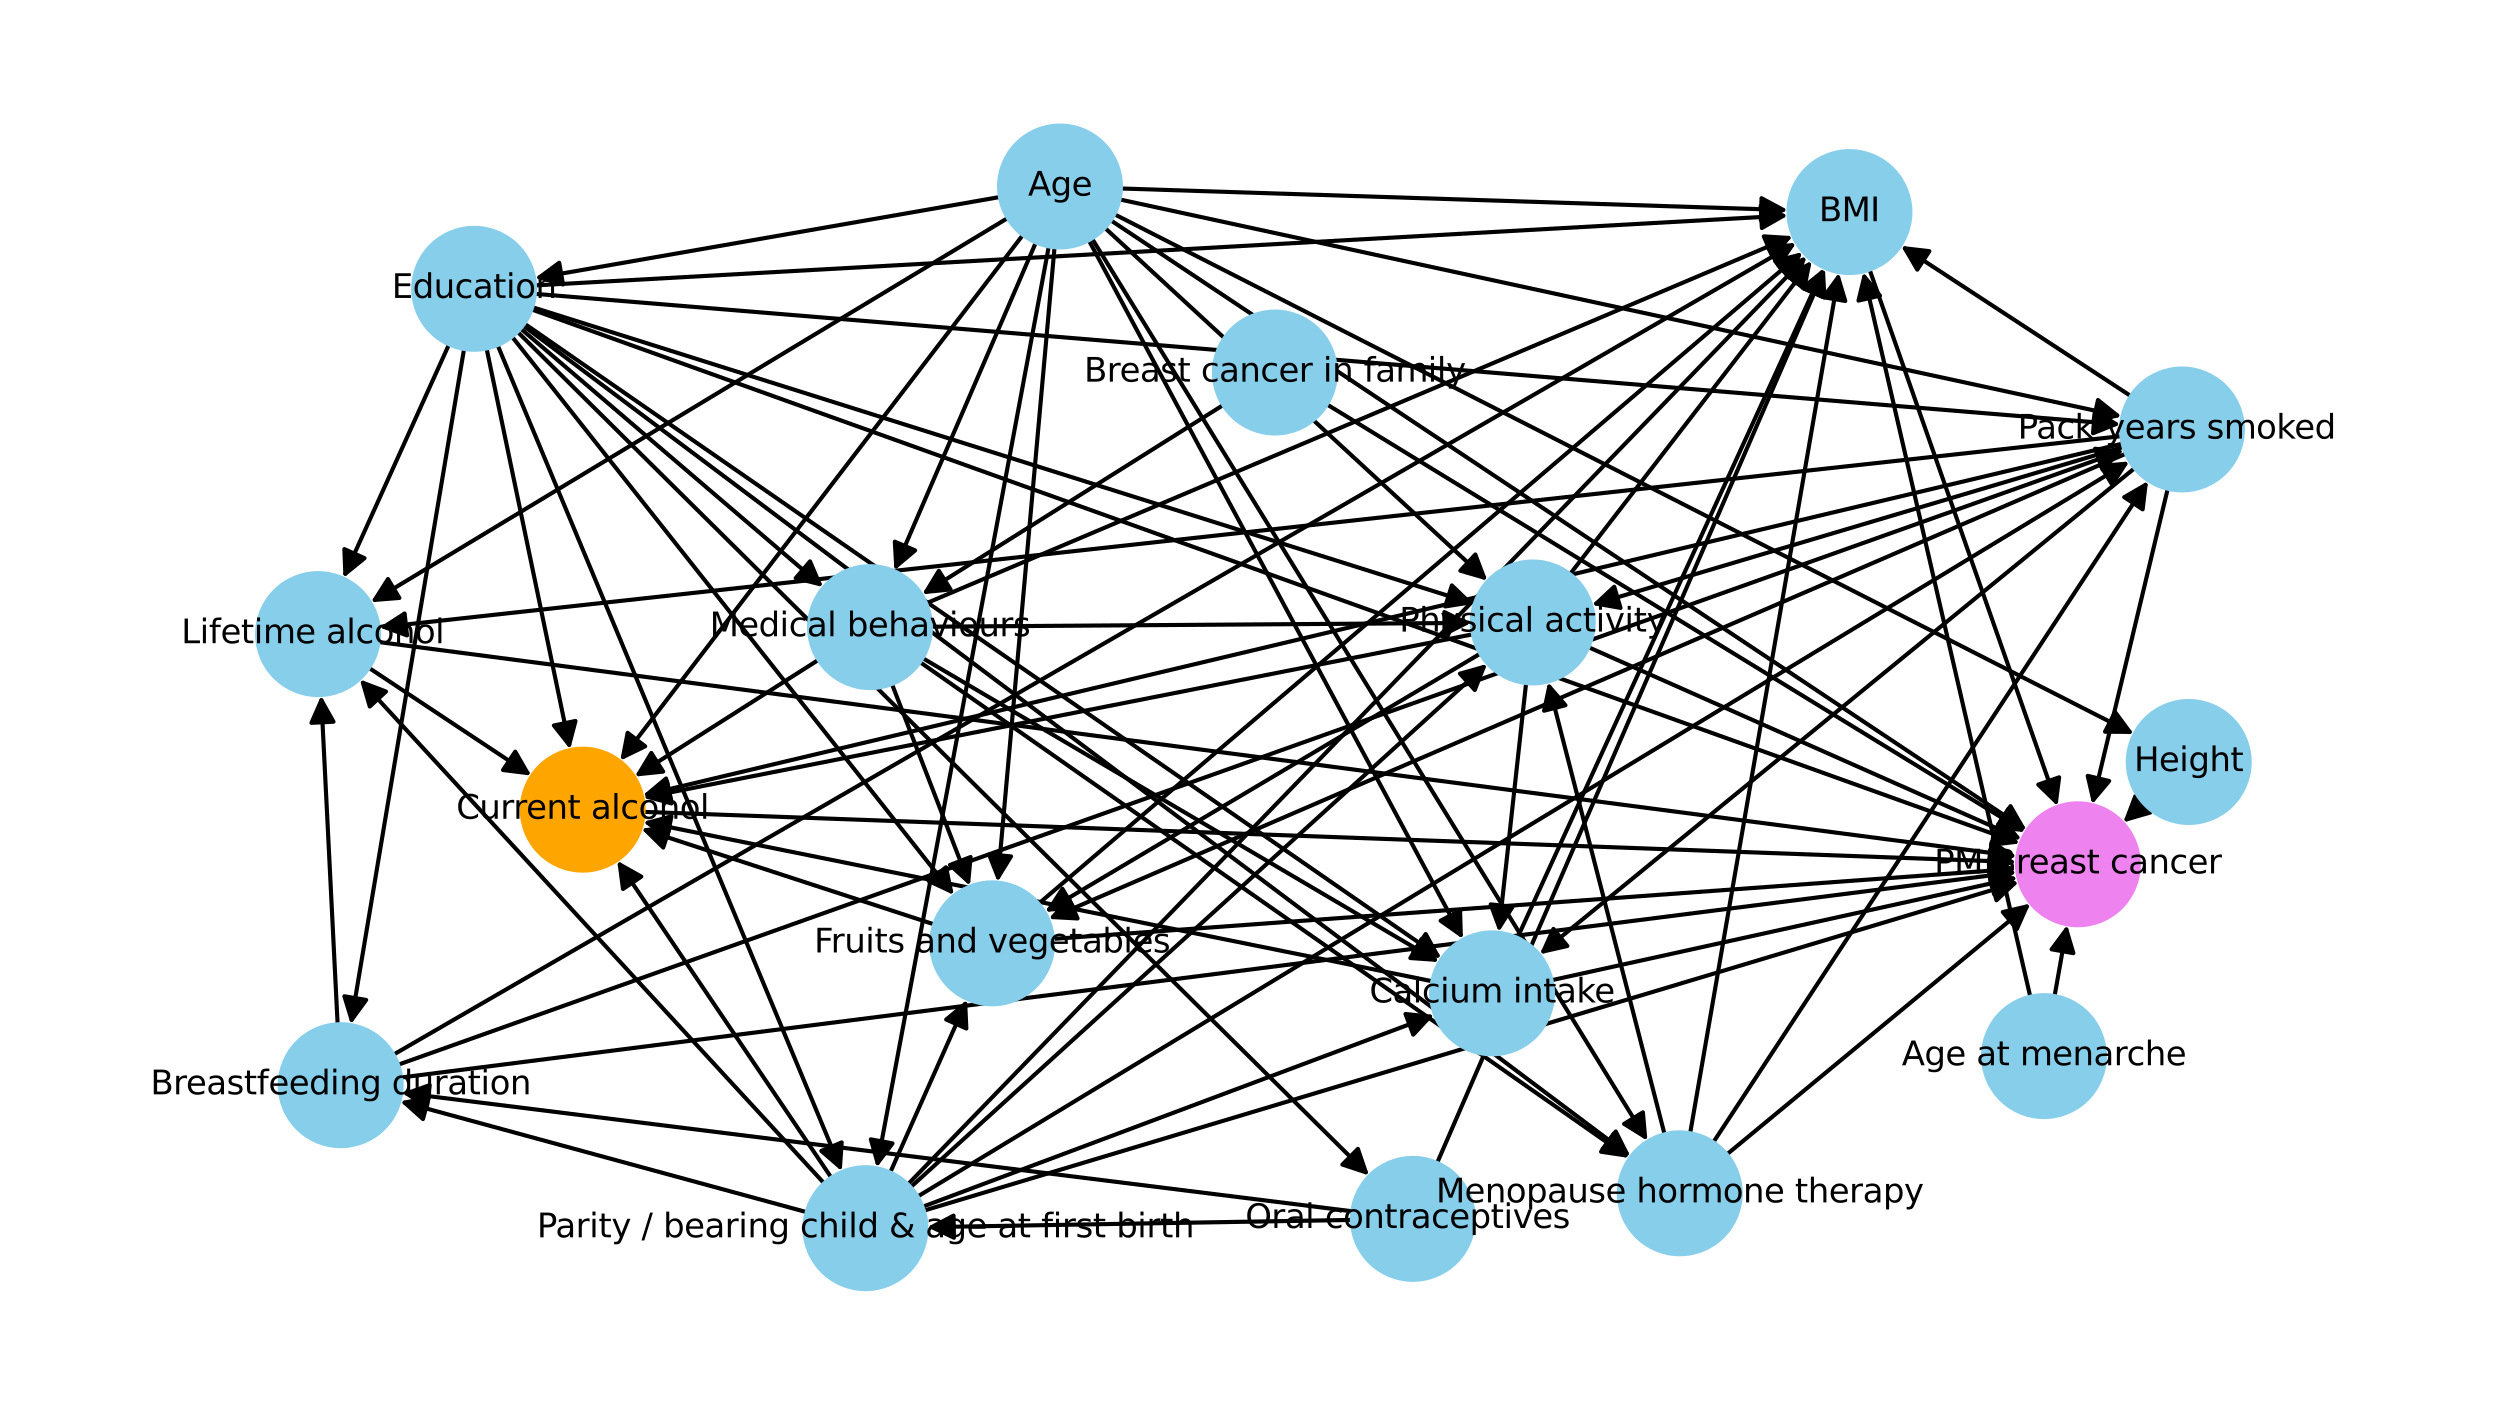 <?xml version="1.0" encoding="utf-8" standalone="no"?>
<!DOCTYPE svg PUBLIC "-//W3C//DTD SVG 1.1//EN"
  "http://www.w3.org/Graphics/SVG/1.1/DTD/svg11.dtd">
<svg xmlns:xlink="http://www.w3.org/1999/xlink" width="907.2pt" height="513.36pt" viewBox="0 0 907.2 513.36" xmlns="http://www.w3.org/2000/svg" version="1.1">
 <defs>
  <style type="text/css">*{stroke-linejoin: round; stroke-linecap: butt}</style>
 </defs>
 <g id="figure_1">
  <g id="patch_1">
   <path d="M 0 513.36 
L 907.2 513.36 
L 907.2 -0 
L 0 -0 
z
" style="fill: #ffffff"/>
  </g>
  <g id="axes_1">
   <g id="patch_2">
    <path d="M 745.606 361.222 
Q 747.868 348.437 749.837 337.304 
" clip-path="url(#p24352ed22e)" style="fill: none; stroke: #000000; stroke-width: 1.5; stroke-linecap: round"/>
    <path d="M 744.504 344.485 
L 749.837 337.304 
L 752.382 345.879 
z
" clip-path="url(#p24352ed22e)" style="stroke: #000000; stroke-width: 1.5; stroke-linecap: round"/>
   </g>
   <g id="patch_3">
    <path d="M 736.689 361.45 
Q 706.415 230.099 676.518 100.383 
" clip-path="url(#p24352ed22e)" style="fill: none; stroke: #000000; stroke-width: 1.5; stroke-linecap: round"/>
    <path d="M 674.417 109.077 
L 676.518 100.383 
L 682.213 107.28 
z
" clip-path="url(#p24352ed22e)" style="stroke: #000000; stroke-width: 1.5; stroke-linecap: round"/>
   </g>
   <g id="patch_4">
    <path d="M 443.7 147.083 
Q 389.163 181.376 336.046 214.777 
" clip-path="url(#p24352ed22e)" style="fill: none; stroke: #000000; stroke-width: 1.5; stroke-linecap: round"/>
    <path d="M 344.948 213.905 
L 336.046 214.777 
L 340.689 207.132 
z
" clip-path="url(#p24352ed22e)" style="stroke: #000000; stroke-width: 1.5; stroke-linecap: round"/>
   </g>
   <g id="patch_5">
    <path d="M 481.697 146.857 
Q 608.326 224.406 733.524 301.079 
" clip-path="url(#p24352ed22e)" style="fill: none; stroke: #000000; stroke-width: 1.5; stroke-linecap: round"/>
    <path d="M 728.791 293.49 
L 733.524 301.079 
L 724.613 300.312 
z
" clip-path="url(#p24352ed22e)" style="stroke: #000000; stroke-width: 1.5; stroke-linecap: round"/>
   </g>
   <g id="patch_6">
    <path d="M 122.507 371.458 
Q 119.522 311.946 116.622 254.11 
" clip-path="url(#p24352ed22e)" style="fill: none; stroke: #000000; stroke-width: 1.5; stroke-linecap: round"/>
    <path d="M 113.028 262.3 
L 116.622 254.11 
L 121.018 261.899 
z
" clip-path="url(#p24352ed22e)" style="stroke: #000000; stroke-width: 1.5; stroke-linecap: round"/>
   </g>
   <g id="patch_7">
    <path d="M 145.813 390.968 
Q 438.826 353.711 730.175 316.666 
" clip-path="url(#p24352ed22e)" style="fill: none; stroke: #000000; stroke-width: 1.5; stroke-linecap: round"/>
    <path d="M 721.734 313.707 
L 730.175 316.666 
L 722.743 321.643 
z
" clip-path="url(#p24352ed22e)" style="stroke: #000000; stroke-width: 1.5; stroke-linecap: round"/>
   </g>
   <g id="patch_8">
    <path d="M 144.692 386.288 
Q 457.705 274.82 769.139 163.915 
" clip-path="url(#p24352ed22e)" style="fill: none; stroke: #000000; stroke-width: 1.5; stroke-linecap: round"/>
    <path d="M 760.26 162.831 
L 769.139 163.915 
L 762.944 170.367 
z
" clip-path="url(#p24352ed22e)" style="stroke: #000000; stroke-width: 1.5; stroke-linecap: round"/>
   </g>
   <g id="patch_9">
    <path d="M 142.979 382.59 
Q 397.373 235.376 650.315 89.001 
" clip-path="url(#p24352ed22e)" style="fill: none; stroke: #000000; stroke-width: 1.5; stroke-linecap: round"/>
    <path d="M 641.387 89.546 
L 650.315 89.001 
L 645.394 96.47 
z
" clip-path="url(#p24352ed22e)" style="stroke: #000000; stroke-width: 1.5; stroke-linecap: round"/>
   </g>
   <g id="patch_10">
    <path d="M 519.509 356.033 
Q 376.441 327.133 235.018 298.565 
" clip-path="url(#p24352ed22e)" style="fill: none; stroke: #000000; stroke-width: 1.5; stroke-linecap: round"/>
    <path d="M 242.067 304.07 
L 235.018 298.565 
L 243.651 296.228 
z
" clip-path="url(#p24352ed22e)" style="stroke: #000000; stroke-width: 1.5; stroke-linecap: round"/>
   </g>
   <g id="patch_11">
    <path d="M 563.264 355.652 
Q 647.724 337.048 730.546 318.804 
" clip-path="url(#p24352ed22e)" style="fill: none; stroke: #000000; stroke-width: 1.5; stroke-linecap: round"/>
    <path d="M 721.873 316.619 
L 730.546 318.804 
L 723.594 324.432 
z
" clip-path="url(#p24352ed22e)" style="stroke: #000000; stroke-width: 1.5; stroke-linecap: round"/>
   </g>
   <g id="patch_12">
    <path d="M 550.732 340.125 
Q 606.275 218.709 661.122 98.817 
" clip-path="url(#p24352ed22e)" style="fill: none; stroke: #000000; stroke-width: 1.5; stroke-linecap: round"/>
    <path d="M 654.156 104.428 
L 661.122 98.817 
L 661.431 107.756 
z
" clip-path="url(#p24352ed22e)" style="stroke: #000000; stroke-width: 1.5; stroke-linecap: round"/>
   </g>
   <g id="patch_13">
    <path d="M 233.804 294.622 
Q 482.739 303.719 729.999 312.755 
" clip-path="url(#p24352ed22e)" style="fill: none; stroke: #000000; stroke-width: 1.5; stroke-linecap: round"/>
    <path d="M 722.15 308.466 
L 729.999 312.755 
L 721.858 316.46 
z
" clip-path="url(#p24352ed22e)" style="stroke: #000000; stroke-width: 1.5; stroke-linecap: round"/>
   </g>
   <g id="patch_14">
    <path d="M 338.765 335.378 
Q 285.738 318.062 234.305 301.267 
" clip-path="url(#p24352ed22e)" style="fill: none; stroke: #000000; stroke-width: 1.5; stroke-linecap: round"/>
    <path d="M 240.669 307.552 
L 234.305 301.267 
L 243.152 299.948 
z
" clip-path="url(#p24352ed22e)" style="stroke: #000000; stroke-width: 1.5; stroke-linecap: round"/>
   </g>
   <g id="patch_15">
    <path d="M 382.327 340.697 
Q 557.023 327.977 730.047 315.379 
" clip-path="url(#p24352ed22e)" style="fill: none; stroke: #000000; stroke-width: 1.5; stroke-linecap: round"/>
    <path d="M 721.778 311.97 
L 730.047 315.379 
L 722.359 319.949 
z
" clip-path="url(#p24352ed22e)" style="stroke: #000000; stroke-width: 1.5; stroke-linecap: round"/>
   </g>
   <g id="patch_16">
    <path d="M 377.036 327.811 
Q 515.571 209.642 652.83 92.562 
" clip-path="url(#p24352ed22e)" style="fill: none; stroke: #000000; stroke-width: 1.5; stroke-linecap: round"/>
    <path d="M 644.148 94.711 
L 652.83 92.562 
L 649.339 100.797 
z
" clip-path="url(#p24352ed22e)" style="stroke: #000000; stroke-width: 1.5; stroke-linecap: round"/>
   </g>
   <g id="patch_17">
    <path d="M 134.049 242.46 
Q 163.434 261.952 191.422 280.517 
" clip-path="url(#p24352ed22e)" style="fill: none; stroke: #000000; stroke-width: 1.5; stroke-linecap: round"/>
    <path d="M 186.966 272.761 
L 191.422 280.517 
L 182.544 279.428 
z
" clip-path="url(#p24352ed22e)" style="stroke: #000000; stroke-width: 1.5; stroke-linecap: round"/>
   </g>
   <g id="patch_18">
    <path d="M 137.591 233.002 
Q 434.72 271.867 730.186 310.515 
" clip-path="url(#p24352ed22e)" style="fill: none; stroke: #000000; stroke-width: 1.5; stroke-linecap: round"/>
    <path d="M 722.772 305.511 
L 730.186 310.515 
L 721.735 313.444 
z
" clip-path="url(#p24352ed22e)" style="stroke: #000000; stroke-width: 1.5; stroke-linecap: round"/>
   </g>
   <g id="patch_19">
    <path d="M 334.972 238.916 
Q 428.565 294.016 520.713 348.266 
" clip-path="url(#p24352ed22e)" style="fill: none; stroke: #000000; stroke-width: 1.5; stroke-linecap: round"/>
    <path d="M 515.849 340.76 
L 520.713 348.266 
L 511.79 347.654 
z
" clip-path="url(#p24352ed22e)" style="stroke: #000000; stroke-width: 1.5; stroke-linecap: round"/>
   </g>
   <g id="patch_20">
    <path d="M 296.826 239.563 
Q 263.578 260.688 231.746 280.913 
" clip-path="url(#p24352ed22e)" style="fill: none; stroke: #000000; stroke-width: 1.5; stroke-linecap: round"/>
    <path d="M 240.644 279.999 
L 231.746 280.913 
L 236.353 273.246 
z
" clip-path="url(#p24352ed22e)" style="stroke: #000000; stroke-width: 1.5; stroke-linecap: round"/>
   </g>
   <g id="patch_21">
    <path d="M 323.759 248.431 
Q 337.864 284.948 351.365 319.9 
" clip-path="url(#p24352ed22e)" style="fill: none; stroke: #000000; stroke-width: 1.5; stroke-linecap: round"/>
    <path d="M 352.214 310.996 
L 351.365 319.9 
L 344.751 313.879 
z
" clip-path="url(#p24352ed22e)" style="stroke: #000000; stroke-width: 1.5; stroke-linecap: round"/>
   </g>
   <g id="patch_22">
    <path d="M 334.029 240.385 
Q 462.631 330.299 589.859 419.251 
" clip-path="url(#p24352ed22e)" style="fill: none; stroke: #000000; stroke-width: 1.5; stroke-linecap: round"/>
    <path d="M 585.595 411.389 
L 589.859 419.251 
L 581.011 417.945 
z
" clip-path="url(#p24352ed22e)" style="stroke: #000000; stroke-width: 1.5; stroke-linecap: round"/>
   </g>
   <g id="patch_23">
    <path d="M 338.061 227.414 
Q 435.953 226.727 532.168 226.052 
" clip-path="url(#p24352ed22e)" style="fill: none; stroke: #000000; stroke-width: 1.5; stroke-linecap: round"/>
    <path d="M 524.141 222.108 
L 532.168 226.052 
L 524.197 230.108 
z
" clip-path="url(#p24352ed22e)" style="stroke: #000000; stroke-width: 1.5; stroke-linecap: round"/>
   </g>
   <g id="patch_24">
    <path d="M 336.29 218.846 
Q 493.411 152.265 648.989 86.339 
" clip-path="url(#p24352ed22e)" style="fill: none; stroke: #000000; stroke-width: 1.5; stroke-linecap: round"/>
    <path d="M 640.062 85.778 
L 648.989 86.339 
L 643.183 93.144 
z
" clip-path="url(#p24352ed22e)" style="stroke: #000000; stroke-width: 1.5; stroke-linecap: round"/>
   </g>
   <g id="patch_25">
    <path d="M 626.794 418.779 
Q 681.79 373.329 735.493 328.947 
" clip-path="url(#p24352ed22e)" style="fill: none; stroke: #000000; stroke-width: 1.5; stroke-linecap: round"/>
    <path d="M 726.779 330.96 
L 735.493 328.947 
L 731.875 337.127 
z
" clip-path="url(#p24352ed22e)" style="stroke: #000000; stroke-width: 1.5; stroke-linecap: round"/>
   </g>
   <g id="patch_26">
    <path d="M 621.841 414.341 
Q 700.669 294.438 778.577 175.937 
" clip-path="url(#p24352ed22e)" style="fill: none; stroke: #000000; stroke-width: 1.5; stroke-linecap: round"/>
    <path d="M 770.84 180.424 
L 778.577 175.937 
L 777.525 184.819 
z
" clip-path="url(#p24352ed22e)" style="stroke: #000000; stroke-width: 1.5; stroke-linecap: round"/>
   </g>
   <g id="patch_27">
    <path d="M 603.98 411.37 
Q 582.881 329.454 562.2 249.162 
" clip-path="url(#p24352ed22e)" style="fill: none; stroke: #000000; stroke-width: 1.5; stroke-linecap: round"/>
    <path d="M 560.322 257.907 
L 562.2 249.162 
L 568.069 255.911 
z
" clip-path="url(#p24352ed22e)" style="stroke: #000000; stroke-width: 1.5; stroke-linecap: round"/>
   </g>
   <g id="patch_28">
    <path d="M 613.367 410.99 
Q 640.339 254.991 667.025 100.645 
" clip-path="url(#p24352ed22e)" style="fill: none; stroke: #000000; stroke-width: 1.5; stroke-linecap: round"/>
    <path d="M 661.721 107.847 
L 667.025 100.645 
L 669.604 109.21 
z
" clip-path="url(#p24352ed22e)" style="stroke: #000000; stroke-width: 1.5; stroke-linecap: round"/>
   </g>
   <g id="patch_29">
    <path d="M 490.511 439.538 
Q 318.163 418.047 147.479 396.764 
" clip-path="url(#p24352ed22e)" style="fill: none; stroke: #000000; stroke-width: 1.5; stroke-linecap: round"/>
    <path d="M 154.923 401.723 
L 147.479 396.764 
L 155.913 393.784 
z
" clip-path="url(#p24352ed22e)" style="stroke: #000000; stroke-width: 1.5; stroke-linecap: round"/>
   </g>
   <g id="patch_30">
    <path d="M 490.34 442.685 
Q 413.377 443.993 338.091 445.272 
" clip-path="url(#p24352ed22e)" style="fill: none; stroke: #000000; stroke-width: 1.5; stroke-linecap: round"/>
    <path d="M 346.158 449.135 
L 338.091 445.272 
L 346.022 441.136 
z
" clip-path="url(#p24352ed22e)" style="stroke: #000000; stroke-width: 1.5; stroke-linecap: round"/>
   </g>
   <g id="patch_31">
    <path d="M 521.597 421.787 
Q 591.911 259.631 661.558 99.012 
" clip-path="url(#p24352ed22e)" style="fill: none; stroke: #000000; stroke-width: 1.5; stroke-linecap: round"/>
    <path d="M 654.706 104.761 
L 661.558 99.012 
L 662.045 107.943 
z
" clip-path="url(#p24352ed22e)" style="stroke: #000000; stroke-width: 1.5; stroke-linecap: round"/>
   </g>
   <g id="patch_32">
    <path d="M 774.465 170.004 
Q 666.604 258.158 560.041 345.25 
" clip-path="url(#p24352ed22e)" style="fill: none; stroke: #000000; stroke-width: 1.5; stroke-linecap: round"/>
    <path d="M 568.766 343.285 
L 560.041 345.25 
L 563.704 337.09 
z
" clip-path="url(#p24352ed22e)" style="stroke: #000000; stroke-width: 1.5; stroke-linecap: round"/>
   </g>
   <g id="patch_33">
    <path d="M 770.029 161.023 
Q 501.62 224.828 234.842 288.246 
" clip-path="url(#p24352ed22e)" style="fill: none; stroke: #000000; stroke-width: 1.5; stroke-linecap: round"/>
    <path d="M 243.55 290.287 
L 234.842 288.246 
L 241.7 282.504 
z
" clip-path="url(#p24352ed22e)" style="stroke: #000000; stroke-width: 1.5; stroke-linecap: round"/>
   </g>
   <g id="patch_34">
    <path d="M 771.257 164.716 
Q 575.905 249.086 382.093 332.79 
" clip-path="url(#p24352ed22e)" style="fill: none; stroke: #000000; stroke-width: 1.5; stroke-linecap: round"/>
    <path d="M 391.024 333.29 
L 382.093 332.79 
L 387.852 325.946 
z
" clip-path="url(#p24352ed22e)" style="stroke: #000000; stroke-width: 1.5; stroke-linecap: round"/>
   </g>
   <g id="patch_35">
    <path d="M 769.554 158.292 
Q 453.599 192.977 139.311 227.479 
" clip-path="url(#p24352ed22e)" style="fill: none; stroke: #000000; stroke-width: 1.5; stroke-linecap: round"/>
    <path d="M 147.7 230.582 
L 139.311 227.479 
L 146.827 222.63 
z
" clip-path="url(#p24352ed22e)" style="stroke: #000000; stroke-width: 1.5; stroke-linecap: round"/>
   </g>
   <g id="patch_36">
    <path d="M 786.577 177.602 
Q 772.903 234.743 759.619 290.253 
" clip-path="url(#p24352ed22e)" style="fill: none; stroke: #000000; stroke-width: 1.5; stroke-linecap: round"/>
    <path d="M 765.371 283.404 
L 759.619 290.253 
L 757.59 281.542 
z
" clip-path="url(#p24352ed22e)" style="stroke: #000000; stroke-width: 1.5; stroke-linecap: round"/>
   </g>
   <g id="patch_37">
    <path d="M 770.347 162.224 
Q 673.991 190.868 579.243 219.034 
" clip-path="url(#p24352ed22e)" style="fill: none; stroke: #000000; stroke-width: 1.5; stroke-linecap: round"/>
    <path d="M 588.051 220.589 
L 579.243 219.034 
L 585.772 212.92 
z
" clip-path="url(#p24352ed22e)" style="stroke: #000000; stroke-width: 1.5; stroke-linecap: round"/>
   </g>
   <g id="patch_38">
    <path d="M 773.065 143.614 
Q 731.449 116.405 691.237 90.114 
" clip-path="url(#p24352ed22e)" style="fill: none; stroke: #000000; stroke-width: 1.5; stroke-linecap: round"/>
    <path d="M 695.744 97.84 
L 691.237 90.114 
L 700.122 91.144 
z
" clip-path="url(#p24352ed22e)" style="stroke: #000000; stroke-width: 1.5; stroke-linecap: round"/>
   </g>
   <g id="patch_39">
    <path d="M 292.484 439.801 
Q 218.842 419.734 146.818 400.109 
" clip-path="url(#p24352ed22e)" style="fill: none; stroke: #000000; stroke-width: 1.5; stroke-linecap: round"/>
    <path d="M 153.485 406.071 
L 146.818 400.109 
L 155.588 398.353 
z
" clip-path="url(#p24352ed22e)" style="stroke: #000000; stroke-width: 1.5; stroke-linecap: round"/>
   </g>
   <g id="patch_40">
    <path d="M 334.997 437.832 
Q 427.744 403.071 518.921 368.897 
" clip-path="url(#p24352ed22e)" style="fill: none; stroke: #000000; stroke-width: 1.5; stroke-linecap: round"/>
    <path d="M 510.026 367.959 
L 518.921 368.897 
L 512.834 375.45 
z
" clip-path="url(#p24352ed22e)" style="stroke: #000000; stroke-width: 1.5; stroke-linecap: round"/>
   </g>
   <g id="patch_41">
    <path d="M 301.542 427.152 
Q 262.757 369.743 224.911 313.723 
" clip-path="url(#p24352ed22e)" style="fill: none; stroke: #000000; stroke-width: 1.5; stroke-linecap: round"/>
    <path d="M 226.075 322.591 
L 224.911 313.723 
L 232.704 318.113 
z
" clip-path="url(#p24352ed22e)" style="stroke: #000000; stroke-width: 1.5; stroke-linecap: round"/>
   </g>
   <g id="patch_42">
    <path d="M 323.145 425.25 
Q 337.042 394.001 350.258 364.284 
" clip-path="url(#p24352ed22e)" style="fill: none; stroke: #000000; stroke-width: 1.5; stroke-linecap: round"/>
    <path d="M 343.352 369.968 
L 350.258 364.284 
L 350.662 373.219 
z
" clip-path="url(#p24352ed22e)" style="stroke: #000000; stroke-width: 1.5; stroke-linecap: round"/>
   </g>
   <g id="patch_43">
    <path d="M 298.907 429.236 
Q 214.737 337.89 131.704 247.777 
" clip-path="url(#p24352ed22e)" style="fill: none; stroke: #000000; stroke-width: 1.5; stroke-linecap: round"/>
    <path d="M 134.184 256.371 
L 131.704 247.777 
L 140.067 250.949 
z
" clip-path="url(#p24352ed22e)" style="stroke: #000000; stroke-width: 1.5; stroke-linecap: round"/>
   </g>
   <g id="patch_44">
    <path d="M 335.478 439.252 
Q 534.042 379.656 731 320.543 
" clip-path="url(#p24352ed22e)" style="fill: none; stroke: #000000; stroke-width: 1.5; stroke-linecap: round"/>
    <path d="M 722.188 319.012 
L 731 320.543 
L 724.488 326.674 
z
" clip-path="url(#p24352ed22e)" style="stroke: #000000; stroke-width: 1.5; stroke-linecap: round"/>
   </g>
   <g id="patch_45">
    <path d="M 333.176 434.082 
Q 552.921 300.765 771.234 168.318 
" clip-path="url(#p24352ed22e)" style="fill: none; stroke: #000000; stroke-width: 1.5; stroke-linecap: round"/>
    <path d="M 762.319 169.048 
L 771.234 168.318 
L 766.469 175.888 
z
" clip-path="url(#p24352ed22e)" style="stroke: #000000; stroke-width: 1.5; stroke-linecap: round"/>
   </g>
   <g id="patch_46">
    <path d="M 330.616 430.651 
Q 435.133 335.78 538.408 242.036 
" clip-path="url(#p24352ed22e)" style="fill: none; stroke: #000000; stroke-width: 1.5; stroke-linecap: round"/>
    <path d="M 529.796 244.451 
L 538.408 242.036 
L 535.173 250.375 
z
" clip-path="url(#p24352ed22e)" style="stroke: #000000; stroke-width: 1.5; stroke-linecap: round"/>
   </g>
   <g id="patch_47">
    <path d="M 329.617 429.614 
Q 492.59 261.32 654.396 94.231 
" clip-path="url(#p24352ed22e)" style="fill: none; stroke: #000000; stroke-width: 1.5; stroke-linecap: round"/>
    <path d="M 645.957 97.195 
L 654.396 94.231 
L 651.704 102.761 
z
" clip-path="url(#p24352ed22e)" style="stroke: #000000; stroke-width: 1.5; stroke-linecap: round"/>
   </g>
   <g id="patch_48">
    <path d="M 553.763 248.114 
Q 548.816 293.174 544.052 336.567 
" clip-path="url(#p24352ed22e)" style="fill: none; stroke: #000000; stroke-width: 1.5; stroke-linecap: round"/>
    <path d="M 548.901 329.051 
L 544.052 336.567 
L 540.949 328.178 
z
" clip-path="url(#p24352ed22e)" style="stroke: #000000; stroke-width: 1.5; stroke-linecap: round"/>
   </g>
   <g id="patch_49">
    <path d="M 534.265 230.205 
Q 383.828 259.844 235.037 289.159 
" clip-path="url(#p24352ed22e)" style="fill: none; stroke: #000000; stroke-width: 1.5; stroke-linecap: round"/>
    <path d="M 243.66 291.537 
L 235.037 289.159 
L 242.113 283.688 
z
" clip-path="url(#p24352ed22e)" style="stroke: #000000; stroke-width: 1.5; stroke-linecap: round"/>
   </g>
   <g id="patch_50">
    <path d="M 536.977 237.295 
Q 458.115 284.102 380.695 330.053 
" clip-path="url(#p24352ed22e)" style="fill: none; stroke: #000000; stroke-width: 1.5; stroke-linecap: round"/>
    <path d="M 389.616 329.409 
L 380.695 330.053 
L 385.533 322.53 
z
" clip-path="url(#p24352ed22e)" style="stroke: #000000; stroke-width: 1.5; stroke-linecap: round"/>
   </g>
   <g id="patch_51">
    <path d="M 576.642 234.949 
Q 655.114 269.758 732.053 303.887 
" clip-path="url(#p24352ed22e)" style="fill: none; stroke: #000000; stroke-width: 1.5; stroke-linecap: round"/>
    <path d="M 726.362 296.987 
L 732.053 303.887 
L 723.118 304.3 
z
" clip-path="url(#p24352ed22e)" style="stroke: #000000; stroke-width: 1.5; stroke-linecap: round"/>
   </g>
   <g id="patch_52">
    <path d="M 569.865 208.179 
Q 613.663 151.421 656.436 95.991 
" clip-path="url(#p24352ed22e)" style="fill: none; stroke: #000000; stroke-width: 1.5; stroke-linecap: round"/>
    <path d="M 648.382 99.881 
L 656.436 95.991 
L 654.715 104.768 
z
" clip-path="url(#p24352ed22e)" style="stroke: #000000; stroke-width: 1.5; stroke-linecap: round"/>
   </g>
   <g id="patch_53">
    <path d="M 395.206 87.393 
Q 463.04 214.071 530.081 339.27 
" clip-path="url(#p24352ed22e)" style="fill: none; stroke: #000000; stroke-width: 1.5; stroke-linecap: round"/>
    <path d="M 529.831 330.329 
L 530.081 339.27 
L 522.779 334.106 
z
" clip-path="url(#p24352ed22e)" style="stroke: #000000; stroke-width: 1.5; stroke-linecap: round"/>
   </g>
   <g id="patch_54">
    <path d="M 371.053 85.432 
Q 298.052 180.743 226.071 274.722 
" clip-path="url(#p24352ed22e)" style="fill: none; stroke: #000000; stroke-width: 1.5; stroke-linecap: round"/>
    <path d="M 234.111 270.803 
L 226.071 274.722 
L 227.76 265.939 
z
" clip-path="url(#p24352ed22e)" style="stroke: #000000; stroke-width: 1.5; stroke-linecap: round"/>
   </g>
   <g id="patch_55">
    <path d="M 382.653 89.953 
Q 372.338 205.002 362.172 318.381 
" clip-path="url(#p24352ed22e)" style="fill: none; stroke: #000000; stroke-width: 1.5; stroke-linecap: round"/>
    <path d="M 366.87 310.77 
L 362.172 318.381 
L 358.902 310.056 
z
" clip-path="url(#p24352ed22e)" style="stroke: #000000; stroke-width: 1.5; stroke-linecap: round"/>
   </g>
   <g id="patch_56">
    <path d="M 365.502 79.232 
Q 250.033 148.892 135.999 217.686 
" clip-path="url(#p24352ed22e)" style="fill: none; stroke: #000000; stroke-width: 1.5; stroke-linecap: round"/>
    <path d="M 144.915 216.979 
L 135.999 217.686 
L 140.783 210.128 
z
" clip-path="url(#p24352ed22e)" style="stroke: #000000; stroke-width: 1.5; stroke-linecap: round"/>
   </g>
   <g id="patch_57">
    <path d="M 375.795 88.215 
Q 350.176 147.625 325.221 205.494 
" clip-path="url(#p24352ed22e)" style="fill: none; stroke: #000000; stroke-width: 1.5; stroke-linecap: round"/>
    <path d="M 332.062 199.732 
L 325.221 205.494 
L 324.716 196.564 
z
" clip-path="url(#p24352ed22e)" style="stroke: #000000; stroke-width: 1.5; stroke-linecap: round"/>
   </g>
   <g id="patch_58">
    <path d="M 396.372 86.72 
Q 497.104 250.351 596.956 412.554 
" clip-path="url(#p24352ed22e)" style="fill: none; stroke: #000000; stroke-width: 1.5; stroke-linecap: round"/>
    <path d="M 596.169 403.645 
L 596.956 412.554 
L 589.356 407.838 
z
" clip-path="url(#p24352ed22e)" style="stroke: #000000; stroke-width: 1.5; stroke-linecap: round"/>
   </g>
   <g id="patch_59">
    <path d="M 403.264 80.074 
Q 569.338 190.657 734.016 300.31 
" clip-path="url(#p24352ed22e)" style="fill: none; stroke: #000000; stroke-width: 1.5; stroke-linecap: round"/>
    <path d="M 729.574 292.547 
L 734.016 300.31 
L 725.14 299.206 
z
" clip-path="url(#p24352ed22e)" style="stroke: #000000; stroke-width: 1.5; stroke-linecap: round"/>
   </g>
   <g id="patch_60">
    <path d="M 406.502 72.412 
Q 588.215 111.766 768.288 150.764 
" clip-path="url(#p24352ed22e)" style="fill: none; stroke: #000000; stroke-width: 1.5; stroke-linecap: round"/>
    <path d="M 761.316 145.161 
L 768.288 150.764 
L 759.623 152.98 
z
" clip-path="url(#p24352ed22e)" style="stroke: #000000; stroke-width: 1.5; stroke-linecap: round"/>
   </g>
   <g id="patch_61">
    <path d="M 380.546 89.658 
Q 349.355 256.678 318.472 422.049 
" clip-path="url(#p24352ed22e)" style="fill: none; stroke: #000000; stroke-width: 1.5; stroke-linecap: round"/>
    <path d="M 323.873 414.919 
L 318.472 422.049 
L 316.009 413.451 
z
" clip-path="url(#p24352ed22e)" style="stroke: #000000; stroke-width: 1.5; stroke-linecap: round"/>
   </g>
   <g id="patch_62">
    <path d="M 401.087 82.837 
Q 470.426 146.781 538.533 209.587 
" clip-path="url(#p24352ed22e)" style="fill: none; stroke: #000000; stroke-width: 1.5; stroke-linecap: round"/>
    <path d="M 535.363 201.223 
L 538.533 209.587 
L 529.94 207.104 
z
" clip-path="url(#p24352ed22e)" style="stroke: #000000; stroke-width: 1.5; stroke-linecap: round"/>
   </g>
   <g id="patch_63">
    <path d="M 407 68.404 
Q 527.886 72.321 647.097 76.183 
" clip-path="url(#p24352ed22e)" style="fill: none; stroke: #000000; stroke-width: 1.5; stroke-linecap: round"/>
    <path d="M 639.23 71.926 
L 647.097 76.183 
L 638.971 79.922 
z
" clip-path="url(#p24352ed22e)" style="stroke: #000000; stroke-width: 1.5; stroke-linecap: round"/>
   </g>
   <g id="patch_64">
    <path d="M 362.621 71.527 
Q 278.351 86.243 195.734 100.67 
" clip-path="url(#p24352ed22e)" style="fill: none; stroke: #000000; stroke-width: 1.5; stroke-linecap: round"/>
    <path d="M 204.303 103.234 
L 195.734 100.67 
L 202.927 95.353 
z
" clip-path="url(#p24352ed22e)" style="stroke: #000000; stroke-width: 1.5; stroke-linecap: round"/>
   </g>
   <g id="patch_65">
    <path d="M 404.572 77.837 
Q 589.447 172.094 772.828 265.589 
" clip-path="url(#p24352ed22e)" style="fill: none; stroke: #000000; stroke-width: 1.5; stroke-linecap: round"/>
    <path d="M 767.518 258.392 
L 772.828 265.589 
L 763.884 265.519 
z
" clip-path="url(#p24352ed22e)" style="stroke: #000000; stroke-width: 1.5; stroke-linecap: round"/>
   </g>
   <g id="patch_66">
    <path d="M 678.511 98.062 
Q 712.572 195.297 746.078 290.949 
" clip-path="url(#p24352ed22e)" style="fill: none; stroke: #000000; stroke-width: 1.5; stroke-linecap: round"/>
    <path d="M 747.208 282.077 
L 746.078 290.949 
L 739.658 284.721 
z
" clip-path="url(#p24352ed22e)" style="stroke: #000000; stroke-width: 1.5; stroke-linecap: round"/>
   </g>
   <g id="patch_67">
    <path d="M 168.36 126.857 
Q 147.841 249.295 127.6 370.08 
" clip-path="url(#p24352ed22e)" style="fill: none; stroke: #000000; stroke-width: 1.5; stroke-linecap: round"/>
    <path d="M 132.867 362.851 
L 127.6 370.08 
L 124.977 361.529 
z
" clip-path="url(#p24352ed22e)" style="stroke: #000000; stroke-width: 1.5; stroke-linecap: round"/>
   </g>
   <g id="patch_68">
    <path d="M 190.443 117.532 
Q 356.742 232.633 521.661 346.779 
" clip-path="url(#p24352ed22e)" style="fill: none; stroke: #000000; stroke-width: 1.5; stroke-linecap: round"/>
    <path d="M 517.36 338.938 
L 521.661 346.779 
L 512.807 345.516 
z
" clip-path="url(#p24352ed22e)" style="stroke: #000000; stroke-width: 1.5; stroke-linecap: round"/>
   </g>
   <g id="patch_69">
    <path d="M 176.619 126.697 
Q 191.755 199.306 206.55 270.273 
" clip-path="url(#p24352ed22e)" style="fill: none; stroke: #000000; stroke-width: 1.5; stroke-linecap: round"/>
    <path d="M 208.833 261.625 
L 206.55 270.273 
L 201.001 263.257 
z
" clip-path="url(#p24352ed22e)" style="stroke: #000000; stroke-width: 1.5; stroke-linecap: round"/>
   </g>
   <g id="patch_70">
    <path d="M 185.935 122.343 
Q 266.043 223.566 345.11 323.474 
" clip-path="url(#p24352ed22e)" style="fill: none; stroke: #000000; stroke-width: 1.5; stroke-linecap: round"/>
    <path d="M 343.282 314.719 
L 345.11 323.474 
L 337.009 319.683 
z
" clip-path="url(#p24352ed22e)" style="stroke: #000000; stroke-width: 1.5; stroke-linecap: round"/>
   </g>
   <g id="patch_71">
    <path d="M 162.845 125.182 
Q 143.736 167.455 125.318 208.2 
" clip-path="url(#p24352ed22e)" style="fill: none; stroke: #000000; stroke-width: 1.5; stroke-linecap: round"/>
    <path d="M 132.258 202.558 
L 125.318 208.2 
L 124.969 199.263 
z
" clip-path="url(#p24352ed22e)" style="stroke: #000000; stroke-width: 1.5; stroke-linecap: round"/>
   </g>
   <g id="patch_72">
    <path d="M 189.053 119.332 
Q 243.877 166.187 297.426 211.952 
" clip-path="url(#p24352ed22e)" style="fill: none; stroke: #000000; stroke-width: 1.5; stroke-linecap: round"/>
    <path d="M 293.943 203.714 
L 297.426 211.952 
L 288.745 209.795 
z
" clip-path="url(#p24352ed22e)" style="stroke: #000000; stroke-width: 1.5; stroke-linecap: round"/>
   </g>
   <g id="patch_73">
    <path d="M 189.943 118.225 
Q 390.807 268.915 590.33 418.599 
" clip-path="url(#p24352ed22e)" style="fill: none; stroke: #000000; stroke-width: 1.5; stroke-linecap: round"/>
    <path d="M 586.331 410.598 
L 590.33 418.599 
L 581.53 416.998 
z
" clip-path="url(#p24352ed22e)" style="stroke: #000000; stroke-width: 1.5; stroke-linecap: round"/>
   </g>
   <g id="patch_74">
    <path d="M 187.937 120.54 
Q 342.376 273.554 495.624 425.386 
" clip-path="url(#p24352ed22e)" style="fill: none; stroke: #000000; stroke-width: 1.5; stroke-linecap: round"/>
    <path d="M 492.756 416.914 
L 495.624 425.386 
L 487.125 422.597 
z
" clip-path="url(#p24352ed22e)" style="stroke: #000000; stroke-width: 1.5; stroke-linecap: round"/>
   </g>
   <g id="patch_75">
    <path d="M 193.106 112.359 
Q 463.039 209.219 731.394 305.513 
" clip-path="url(#p24352ed22e)" style="fill: none; stroke: #000000; stroke-width: 1.5; stroke-linecap: round"/>
    <path d="M 725.216 299.046 
L 731.394 305.513 
L 722.514 306.576 
z
" clip-path="url(#p24352ed22e)" style="stroke: #000000; stroke-width: 1.5; stroke-linecap: round"/>
   </g>
   <g id="patch_76">
    <path d="M 194.339 106.641 
Q 481.918 130.328 767.826 153.879 
" clip-path="url(#p24352ed22e)" style="fill: none; stroke: #000000; stroke-width: 1.5; stroke-linecap: round"/>
    <path d="M 760.181 149.235 
L 767.826 153.879 
L 759.524 157.208 
z
" clip-path="url(#p24352ed22e)" style="stroke: #000000; stroke-width: 1.5; stroke-linecap: round"/>
   </g>
   <g id="patch_77">
    <path d="M 180.654 125.447 
Q 243.057 275.242 304.815 423.489 
" clip-path="url(#p24352ed22e)" style="fill: none; stroke: #000000; stroke-width: 1.5; stroke-linecap: round"/>
    <path d="M 305.431 414.566 
L 304.815 423.489 
L 298.046 417.643 
z
" clip-path="url(#p24352ed22e)" style="stroke: #000000; stroke-width: 1.5; stroke-linecap: round"/>
   </g>
   <g id="patch_78">
    <path d="M 193.383 111.527 
Q 364.129 165.344 533.276 218.657 
" clip-path="url(#p24352ed22e)" style="fill: none; stroke: #000000; stroke-width: 1.5; stroke-linecap: round"/>
    <path d="M 526.848 212.437 
L 533.276 218.657 
L 524.444 220.067 
z
" clip-path="url(#p24352ed22e)" style="stroke: #000000; stroke-width: 1.5; stroke-linecap: round"/>
   </g>
   <g id="patch_79">
    <path d="M 194.379 103.56 
Q 421.585 90.883 647.116 78.3 
" clip-path="url(#p24352ed22e)" style="fill: none; stroke: #000000; stroke-width: 1.5; stroke-linecap: round"/>
    <path d="M 638.906 74.752 
L 647.116 78.3 
L 639.352 82.74 
z
" clip-path="url(#p24352ed22e)" style="stroke: #000000; stroke-width: 1.5; stroke-linecap: round"/>
   </g>
   <g id="patch_80">
    <path d="M 777.814 291.674 
Q 774.133 295.072 771.684 297.332 
" clip-path="url(#p24352ed22e)" style="fill: none; stroke: #000000; stroke-width: 1.5; stroke-linecap: round"/>
    <path d="M 780.276 294.845 
L 771.684 297.332 
L 774.85 288.966 
z
" clip-path="url(#p24352ed22e)" style="stroke: #000000; stroke-width: 1.5; stroke-linecap: round"/>
   </g>
   <g id="PathCollection_1">
    <defs>
     <path id="C0_0_60a9cbb919" d="M 0 22.361 
C 5.93 22.361 11.618 20.005 15.811 15.811 
C 20.005 11.618 22.361 5.93 22.361 -0 
C 22.361 -5.93 20.005 -11.618 15.811 -15.811 
C 11.618 -20.005 5.93 -22.361 0 -22.361 
C -5.93 -22.361 -11.618 -20.005 -15.811 -15.811 
C -20.005 -11.618 -22.361 -5.93 -22.361 0 
C -22.361 5.93 -20.005 11.618 -15.811 15.811 
C -11.618 20.005 -5.93 22.361 0 22.361 
z
"/>
    </defs>
    <g clip-path="url(#p24352ed22e)">
     <use xlink:href="#C0_0_60a9cbb919" x="741.711" y="383.243" style="fill: #87ceeb; stroke: #87ceeb"/>
    </g>
    <g clip-path="url(#p24352ed22e)">
     <use xlink:href="#C0_0_60a9cbb919" x="754.024" y="313.633" style="fill: #ee82ee; stroke: #ee82ee"/>
    </g>
    <g clip-path="url(#p24352ed22e)">
     <use xlink:href="#C0_0_60a9cbb919" x="671.12" y="76.961" style="fill: #87ceeb; stroke: #87ceeb"/>
    </g>
    <g clip-path="url(#p24352ed22e)">
     <use xlink:href="#C0_0_60a9cbb919" x="462.629" y="135.18" style="fill: #87ceeb; stroke: #87ceeb"/>
    </g>
    <g clip-path="url(#p24352ed22e)">
     <use xlink:href="#C0_0_60a9cbb919" x="315.701" y="227.571" style="fill: #87ceeb; stroke: #87ceeb"/>
    </g>
    <g clip-path="url(#p24352ed22e)">
     <use xlink:href="#C0_0_60a9cbb919" x="123.626" y="393.789" style="fill: #87ceeb; stroke: #87ceeb"/>
    </g>
    <g clip-path="url(#p24352ed22e)">
     <use xlink:href="#C0_0_60a9cbb919" x="115.418" y="230.102" style="fill: #87ceeb; stroke: #87ceeb"/>
    </g>
    <g clip-path="url(#p24352ed22e)">
     <use xlink:href="#C0_0_60a9cbb919" x="791.782" y="155.852" style="fill: #87ceeb; stroke: #87ceeb"/>
    </g>
    <g clip-path="url(#p24352ed22e)">
     <use xlink:href="#C0_0_60a9cbb919" x="541.429" y="360.461" style="fill: #87ceeb; stroke: #87ceeb"/>
    </g>
    <g clip-path="url(#p24352ed22e)">
     <use xlink:href="#C0_0_60a9cbb919" x="211.455" y="293.805" style="fill: #ffa500; stroke: #ffa500"/>
    </g>
    <g clip-path="url(#p24352ed22e)">
     <use xlink:href="#C0_0_60a9cbb919" x="360.025" y="342.321" style="fill: #87ceeb; stroke: #87ceeb"/>
    </g>
    <g clip-path="url(#p24352ed22e)">
     <use xlink:href="#C0_0_60a9cbb919" x="609.558" y="433.024" style="fill: #87ceeb; stroke: #87ceeb"/>
    </g>
    <g clip-path="url(#p24352ed22e)">
     <use xlink:href="#C0_0_60a9cbb919" x="556.204" y="225.883" style="fill: #87ceeb; stroke: #87ceeb"/>
    </g>
    <g clip-path="url(#p24352ed22e)">
     <use xlink:href="#C0_0_60a9cbb919" x="512.7" y="442.305" style="fill: #87ceeb; stroke: #87ceeb"/>
    </g>
    <g clip-path="url(#p24352ed22e)">
     <use xlink:href="#C0_0_60a9cbb919" x="314.059" y="445.68" style="fill: #87ceeb; stroke: #87ceeb"/>
    </g>
    <g clip-path="url(#p24352ed22e)">
     <use xlink:href="#C0_0_60a9cbb919" x="384.65" y="67.68" style="fill: #87ceeb; stroke: #87ceeb"/>
    </g>
    <g clip-path="url(#p24352ed22e)">
     <use xlink:href="#C0_0_60a9cbb919" x="172.055" y="104.805" style="fill: #87ceeb; stroke: #87ceeb"/>
    </g>
    <g clip-path="url(#p24352ed22e)">
     <use xlink:href="#C0_0_60a9cbb919" x="794.244" y="276.508" style="fill: #87ceeb; stroke: #87ceeb"/>
    </g>
   </g>
   <g id="text_1">
    <g clip-path="url(#p24352ed22e)">
     <!-- Age at menarche -->
     <g transform="translate(690.122 386.554) scale(0.12 -0.12)">
      <defs>
       <path id="DejaVuSans-41" d="M 2188 4044 
L 1331 1722 
L 3047 1722 
L 2188 4044 
z
M 1831 4666 
L 2547 4666 
L 4325 0 
L 3669 0 
L 3244 1197 
L 1141 1197 
L 716 0 
L 50 0 
L 1831 4666 
z
" transform="scale(0.016)"/>
       <path id="DejaVuSans-67" d="M 2906 1791 
Q 2906 2416 2648 2759 
Q 2391 3103 1925 3103 
Q 1463 3103 1205 2759 
Q 947 2416 947 1791 
Q 947 1169 1205 825 
Q 1463 481 1925 481 
Q 2391 481 2648 825 
Q 2906 1169 2906 1791 
z
M 3481 434 
Q 3481 -459 3084 -895 
Q 2688 -1331 1869 -1331 
Q 1566 -1331 1297 -1286 
Q 1028 -1241 775 -1147 
L 775 -588 
Q 1028 -725 1275 -790 
Q 1522 -856 1778 -856 
Q 2344 -856 2625 -561 
Q 2906 -266 2906 331 
L 2906 616 
Q 2728 306 2450 153 
Q 2172 0 1784 0 
Q 1141 0 747 490 
Q 353 981 353 1791 
Q 353 2603 747 3093 
Q 1141 3584 1784 3584 
Q 2172 3584 2450 3431 
Q 2728 3278 2906 2969 
L 2906 3500 
L 3481 3500 
L 3481 434 
z
" transform="scale(0.016)"/>
       <path id="DejaVuSans-65" d="M 3597 1894 
L 3597 1613 
L 953 1613 
Q 991 1019 1311 708 
Q 1631 397 2203 397 
Q 2534 397 2845 478 
Q 3156 559 3463 722 
L 3463 178 
Q 3153 47 2828 -22 
Q 2503 -91 2169 -91 
Q 1331 -91 842 396 
Q 353 884 353 1716 
Q 353 2575 817 3079 
Q 1281 3584 2069 3584 
Q 2775 3584 3186 3129 
Q 3597 2675 3597 1894 
z
M 3022 2063 
Q 3016 2534 2758 2815 
Q 2500 3097 2075 3097 
Q 1594 3097 1305 2825 
Q 1016 2553 972 2059 
L 3022 2063 
z
" transform="scale(0.016)"/>
       <path id="DejaVuSans-20" transform="scale(0.016)"/>
       <path id="DejaVuSans-61" d="M 2194 1759 
Q 1497 1759 1228 1600 
Q 959 1441 959 1056 
Q 959 750 1161 570 
Q 1363 391 1709 391 
Q 2188 391 2477 730 
Q 2766 1069 2766 1631 
L 2766 1759 
L 2194 1759 
z
M 3341 1997 
L 3341 0 
L 2766 0 
L 2766 531 
Q 2569 213 2275 61 
Q 1981 -91 1556 -91 
Q 1019 -91 701 211 
Q 384 513 384 1019 
Q 384 1609 779 1909 
Q 1175 2209 1959 2209 
L 2766 2209 
L 2766 2266 
Q 2766 2663 2505 2880 
Q 2244 3097 1772 3097 
Q 1472 3097 1187 3025 
Q 903 2953 641 2809 
L 641 3341 
Q 956 3463 1253 3523 
Q 1550 3584 1831 3584 
Q 2591 3584 2966 3190 
Q 3341 2797 3341 1997 
z
" transform="scale(0.016)"/>
       <path id="DejaVuSans-74" d="M 1172 4494 
L 1172 3500 
L 2356 3500 
L 2356 3053 
L 1172 3053 
L 1172 1153 
Q 1172 725 1289 603 
Q 1406 481 1766 481 
L 2356 481 
L 2356 0 
L 1766 0 
Q 1100 0 847 248 
Q 594 497 594 1153 
L 594 3053 
L 172 3053 
L 172 3500 
L 594 3500 
L 594 4494 
L 1172 4494 
z
" transform="scale(0.016)"/>
       <path id="DejaVuSans-6d" d="M 3328 2828 
Q 3544 3216 3844 3400 
Q 4144 3584 4550 3584 
Q 5097 3584 5394 3201 
Q 5691 2819 5691 2113 
L 5691 0 
L 5113 0 
L 5113 2094 
Q 5113 2597 4934 2840 
Q 4756 3084 4391 3084 
Q 3944 3084 3684 2787 
Q 3425 2491 3425 1978 
L 3425 0 
L 2847 0 
L 2847 2094 
Q 2847 2600 2669 2842 
Q 2491 3084 2119 3084 
Q 1678 3084 1418 2786 
Q 1159 2488 1159 1978 
L 1159 0 
L 581 0 
L 581 3500 
L 1159 3500 
L 1159 2956 
Q 1356 3278 1631 3431 
Q 1906 3584 2284 3584 
Q 2666 3584 2933 3390 
Q 3200 3197 3328 2828 
z
" transform="scale(0.016)"/>
       <path id="DejaVuSans-6e" d="M 3513 2113 
L 3513 0 
L 2938 0 
L 2938 2094 
Q 2938 2591 2744 2837 
Q 2550 3084 2163 3084 
Q 1697 3084 1428 2787 
Q 1159 2491 1159 1978 
L 1159 0 
L 581 0 
L 581 3500 
L 1159 3500 
L 1159 2956 
Q 1366 3272 1645 3428 
Q 1925 3584 2291 3584 
Q 2894 3584 3203 3211 
Q 3513 2838 3513 2113 
z
" transform="scale(0.016)"/>
       <path id="DejaVuSans-72" d="M 2631 2963 
Q 2534 3019 2420 3045 
Q 2306 3072 2169 3072 
Q 1681 3072 1420 2755 
Q 1159 2438 1159 1844 
L 1159 0 
L 581 0 
L 581 3500 
L 1159 3500 
L 1159 2956 
Q 1341 3275 1631 3429 
Q 1922 3584 2338 3584 
Q 2397 3584 2469 3576 
Q 2541 3569 2628 3553 
L 2631 2963 
z
" transform="scale(0.016)"/>
       <path id="DejaVuSans-63" d="M 3122 3366 
L 3122 2828 
Q 2878 2963 2633 3030 
Q 2388 3097 2138 3097 
Q 1578 3097 1268 2742 
Q 959 2388 959 1747 
Q 959 1106 1268 751 
Q 1578 397 2138 397 
Q 2388 397 2633 464 
Q 2878 531 3122 666 
L 3122 134 
Q 2881 22 2623 -34 
Q 2366 -91 2075 -91 
Q 1284 -91 818 406 
Q 353 903 353 1747 
Q 353 2603 823 3093 
Q 1294 3584 2113 3584 
Q 2378 3584 2631 3529 
Q 2884 3475 3122 3366 
z
" transform="scale(0.016)"/>
       <path id="DejaVuSans-68" d="M 3513 2113 
L 3513 0 
L 2938 0 
L 2938 2094 
Q 2938 2591 2744 2837 
Q 2550 3084 2163 3084 
Q 1697 3084 1428 2787 
Q 1159 2491 1159 1978 
L 1159 0 
L 581 0 
L 581 4863 
L 1159 4863 
L 1159 2956 
Q 1366 3272 1645 3428 
Q 1925 3584 2291 3584 
Q 2894 3584 3203 3211 
Q 3513 2838 3513 2113 
z
" transform="scale(0.016)"/>
      </defs>
      <use xlink:href="#DejaVuSans-41"/>
      <use xlink:href="#DejaVuSans-67" transform="translate(68.408 0)"/>
      <use xlink:href="#DejaVuSans-65" transform="translate(131.885 0)"/>
      <use xlink:href="#DejaVuSans-20" transform="translate(193.408 0)"/>
      <use xlink:href="#DejaVuSans-61" transform="translate(225.195 0)"/>
      <use xlink:href="#DejaVuSans-74" transform="translate(286.475 0)"/>
      <use xlink:href="#DejaVuSans-20" transform="translate(325.684 0)"/>
      <use xlink:href="#DejaVuSans-6d" transform="translate(357.471 0)"/>
      <use xlink:href="#DejaVuSans-65" transform="translate(454.883 0)"/>
      <use xlink:href="#DejaVuSans-6e" transform="translate(516.406 0)"/>
      <use xlink:href="#DejaVuSans-61" transform="translate(579.785 0)"/>
      <use xlink:href="#DejaVuSans-72" transform="translate(641.064 0)"/>
      <use xlink:href="#DejaVuSans-63" transform="translate(679.928 0)"/>
      <use xlink:href="#DejaVuSans-68" transform="translate(734.908 0)"/>
      <use xlink:href="#DejaVuSans-65" transform="translate(798.287 0)"/>
     </g>
    </g>
   </g>
   <g id="text_2">
    <g clip-path="url(#p24352ed22e)">
     <!-- PM Breast cancer -->
     <g transform="translate(701.885 316.944) scale(0.12 -0.12)">
      <defs>
       <path id="DejaVuSans-50" d="M 1259 4147 
L 1259 2394 
L 2053 2394 
Q 2494 2394 2734 2622 
Q 2975 2850 2975 3272 
Q 2975 3691 2734 3919 
Q 2494 4147 2053 4147 
L 1259 4147 
z
M 628 4666 
L 2053 4666 
Q 2838 4666 3239 4311 
Q 3641 3956 3641 3272 
Q 3641 2581 3239 2228 
Q 2838 1875 2053 1875 
L 1259 1875 
L 1259 0 
L 628 0 
L 628 4666 
z
" transform="scale(0.016)"/>
       <path id="DejaVuSans-4d" d="M 628 4666 
L 1569 4666 
L 2759 1491 
L 3956 4666 
L 4897 4666 
L 4897 0 
L 4281 0 
L 4281 4097 
L 3078 897 
L 2444 897 
L 1241 4097 
L 1241 0 
L 628 0 
L 628 4666 
z
" transform="scale(0.016)"/>
       <path id="DejaVuSans-42" d="M 1259 2228 
L 1259 519 
L 2272 519 
Q 2781 519 3026 730 
Q 3272 941 3272 1375 
Q 3272 1813 3026 2020 
Q 2781 2228 2272 2228 
L 1259 2228 
z
M 1259 4147 
L 1259 2741 
L 2194 2741 
Q 2656 2741 2882 2914 
Q 3109 3088 3109 3444 
Q 3109 3797 2882 3972 
Q 2656 4147 2194 4147 
L 1259 4147 
z
M 628 4666 
L 2241 4666 
Q 2963 4666 3353 4366 
Q 3744 4066 3744 3513 
Q 3744 3084 3544 2831 
Q 3344 2578 2956 2516 
Q 3422 2416 3680 2098 
Q 3938 1781 3938 1306 
Q 3938 681 3513 340 
Q 3088 0 2303 0 
L 628 0 
L 628 4666 
z
" transform="scale(0.016)"/>
       <path id="DejaVuSans-73" d="M 2834 3397 
L 2834 2853 
Q 2591 2978 2328 3040 
Q 2066 3103 1784 3103 
Q 1356 3103 1142 2972 
Q 928 2841 928 2578 
Q 928 2378 1081 2264 
Q 1234 2150 1697 2047 
L 1894 2003 
Q 2506 1872 2764 1633 
Q 3022 1394 3022 966 
Q 3022 478 2636 193 
Q 2250 -91 1575 -91 
Q 1294 -91 989 -36 
Q 684 19 347 128 
L 347 722 
Q 666 556 975 473 
Q 1284 391 1588 391 
Q 1994 391 2212 530 
Q 2431 669 2431 922 
Q 2431 1156 2273 1281 
Q 2116 1406 1581 1522 
L 1381 1569 
Q 847 1681 609 1914 
Q 372 2147 372 2553 
Q 372 3047 722 3315 
Q 1072 3584 1716 3584 
Q 2034 3584 2315 3537 
Q 2597 3491 2834 3397 
z
" transform="scale(0.016)"/>
      </defs>
      <use xlink:href="#DejaVuSans-50"/>
      <use xlink:href="#DejaVuSans-4d" transform="translate(60.303 0)"/>
      <use xlink:href="#DejaVuSans-20" transform="translate(146.582 0)"/>
      <use xlink:href="#DejaVuSans-42" transform="translate(178.369 0)"/>
      <use xlink:href="#DejaVuSans-72" transform="translate(246.973 0)"/>
      <use xlink:href="#DejaVuSans-65" transform="translate(285.836 0)"/>
      <use xlink:href="#DejaVuSans-61" transform="translate(347.359 0)"/>
      <use xlink:href="#DejaVuSans-73" transform="translate(408.639 0)"/>
      <use xlink:href="#DejaVuSans-74" transform="translate(460.738 0)"/>
      <use xlink:href="#DejaVuSans-20" transform="translate(499.947 0)"/>
      <use xlink:href="#DejaVuSans-63" transform="translate(531.734 0)"/>
      <use xlink:href="#DejaVuSans-61" transform="translate(586.715 0)"/>
      <use xlink:href="#DejaVuSans-6e" transform="translate(647.994 0)"/>
      <use xlink:href="#DejaVuSans-63" transform="translate(711.373 0)"/>
      <use xlink:href="#DejaVuSans-65" transform="translate(766.354 0)"/>
      <use xlink:href="#DejaVuSans-72" transform="translate(827.877 0)"/>
     </g>
    </g>
   </g>
   <g id="text_3">
    <g clip-path="url(#p24352ed22e)">
     <!-- BMI -->
     <g transform="translate(660.056 80.272) scale(0.12 -0.12)">
      <defs>
       <path id="DejaVuSans-49" d="M 628 4666 
L 1259 4666 
L 1259 0 
L 628 0 
L 628 4666 
z
" transform="scale(0.016)"/>
      </defs>
      <use xlink:href="#DejaVuSans-42"/>
      <use xlink:href="#DejaVuSans-4d" transform="translate(68.604 0)"/>
      <use xlink:href="#DejaVuSans-49" transform="translate(154.883 0)"/>
     </g>
    </g>
   </g>
   <g id="text_4">
    <g clip-path="url(#p24352ed22e)">
     <!-- Breast cancer in family -->
     <g transform="translate(393.39 138.491) scale(0.12 -0.12)">
      <defs>
       <path id="DejaVuSans-69" d="M 603 3500 
L 1178 3500 
L 1178 0 
L 603 0 
L 603 3500 
z
M 603 4863 
L 1178 4863 
L 1178 4134 
L 603 4134 
L 603 4863 
z
" transform="scale(0.016)"/>
       <path id="DejaVuSans-66" d="M 2375 4863 
L 2375 4384 
L 1825 4384 
Q 1516 4384 1395 4259 
Q 1275 4134 1275 3809 
L 1275 3500 
L 2222 3500 
L 2222 3053 
L 1275 3053 
L 1275 0 
L 697 0 
L 697 3053 
L 147 3053 
L 147 3500 
L 697 3500 
L 697 3744 
Q 697 4328 969 4595 
Q 1241 4863 1831 4863 
L 2375 4863 
z
" transform="scale(0.016)"/>
       <path id="DejaVuSans-6c" d="M 603 4863 
L 1178 4863 
L 1178 0 
L 603 0 
L 603 4863 
z
" transform="scale(0.016)"/>
       <path id="DejaVuSans-79" d="M 2059 -325 
Q 1816 -950 1584 -1140 
Q 1353 -1331 966 -1331 
L 506 -1331 
L 506 -850 
L 844 -850 
Q 1081 -850 1212 -737 
Q 1344 -625 1503 -206 
L 1606 56 
L 191 3500 
L 800 3500 
L 1894 763 
L 2988 3500 
L 3597 3500 
L 2059 -325 
z
" transform="scale(0.016)"/>
      </defs>
      <use xlink:href="#DejaVuSans-42"/>
      <use xlink:href="#DejaVuSans-72" transform="translate(68.604 0)"/>
      <use xlink:href="#DejaVuSans-65" transform="translate(107.467 0)"/>
      <use xlink:href="#DejaVuSans-61" transform="translate(168.99 0)"/>
      <use xlink:href="#DejaVuSans-73" transform="translate(230.27 0)"/>
      <use xlink:href="#DejaVuSans-74" transform="translate(282.369 0)"/>
      <use xlink:href="#DejaVuSans-20" transform="translate(321.578 0)"/>
      <use xlink:href="#DejaVuSans-63" transform="translate(353.365 0)"/>
      <use xlink:href="#DejaVuSans-61" transform="translate(408.346 0)"/>
      <use xlink:href="#DejaVuSans-6e" transform="translate(469.625 0)"/>
      <use xlink:href="#DejaVuSans-63" transform="translate(533.004 0)"/>
      <use xlink:href="#DejaVuSans-65" transform="translate(587.984 0)"/>
      <use xlink:href="#DejaVuSans-72" transform="translate(649.508 0)"/>
      <use xlink:href="#DejaVuSans-20" transform="translate(690.621 0)"/>
      <use xlink:href="#DejaVuSans-69" transform="translate(722.408 0)"/>
      <use xlink:href="#DejaVuSans-6e" transform="translate(750.191 0)"/>
      <use xlink:href="#DejaVuSans-20" transform="translate(813.57 0)"/>
      <use xlink:href="#DejaVuSans-66" transform="translate(845.357 0)"/>
      <use xlink:href="#DejaVuSans-61" transform="translate(880.562 0)"/>
      <use xlink:href="#DejaVuSans-6d" transform="translate(941.842 0)"/>
      <use xlink:href="#DejaVuSans-69" transform="translate(1039.254 0)"/>
      <use xlink:href="#DejaVuSans-6c" transform="translate(1067.037 0)"/>
      <use xlink:href="#DejaVuSans-79" transform="translate(1094.82 0)"/>
     </g>
    </g>
   </g>
   <g id="text_5">
    <g clip-path="url(#p24352ed22e)">
     <!-- Medical behaviours -->
     <g transform="translate(257.542 230.882) scale(0.12 -0.12)">
      <defs>
       <path id="DejaVuSans-64" d="M 2906 2969 
L 2906 4863 
L 3481 4863 
L 3481 0 
L 2906 0 
L 2906 525 
Q 2725 213 2448 61 
Q 2172 -91 1784 -91 
Q 1150 -91 751 415 
Q 353 922 353 1747 
Q 353 2572 751 3078 
Q 1150 3584 1784 3584 
Q 2172 3584 2448 3432 
Q 2725 3281 2906 2969 
z
M 947 1747 
Q 947 1113 1208 752 
Q 1469 391 1925 391 
Q 2381 391 2643 752 
Q 2906 1113 2906 1747 
Q 2906 2381 2643 2742 
Q 2381 3103 1925 3103 
Q 1469 3103 1208 2742 
Q 947 2381 947 1747 
z
" transform="scale(0.016)"/>
       <path id="DejaVuSans-62" d="M 3116 1747 
Q 3116 2381 2855 2742 
Q 2594 3103 2138 3103 
Q 1681 3103 1420 2742 
Q 1159 2381 1159 1747 
Q 1159 1113 1420 752 
Q 1681 391 2138 391 
Q 2594 391 2855 752 
Q 3116 1113 3116 1747 
z
M 1159 2969 
Q 1341 3281 1617 3432 
Q 1894 3584 2278 3584 
Q 2916 3584 3314 3078 
Q 3713 2572 3713 1747 
Q 3713 922 3314 415 
Q 2916 -91 2278 -91 
Q 1894 -91 1617 61 
Q 1341 213 1159 525 
L 1159 0 
L 581 0 
L 581 4863 
L 1159 4863 
L 1159 2969 
z
" transform="scale(0.016)"/>
       <path id="DejaVuSans-76" d="M 191 3500 
L 800 3500 
L 1894 563 
L 2988 3500 
L 3597 3500 
L 2284 0 
L 1503 0 
L 191 3500 
z
" transform="scale(0.016)"/>
       <path id="DejaVuSans-6f" d="M 1959 3097 
Q 1497 3097 1228 2736 
Q 959 2375 959 1747 
Q 959 1119 1226 758 
Q 1494 397 1959 397 
Q 2419 397 2687 759 
Q 2956 1122 2956 1747 
Q 2956 2369 2687 2733 
Q 2419 3097 1959 3097 
z
M 1959 3584 
Q 2709 3584 3137 3096 
Q 3566 2609 3566 1747 
Q 3566 888 3137 398 
Q 2709 -91 1959 -91 
Q 1206 -91 779 398 
Q 353 888 353 1747 
Q 353 2609 779 3096 
Q 1206 3584 1959 3584 
z
" transform="scale(0.016)"/>
       <path id="DejaVuSans-75" d="M 544 1381 
L 544 3500 
L 1119 3500 
L 1119 1403 
Q 1119 906 1312 657 
Q 1506 409 1894 409 
Q 2359 409 2629 706 
Q 2900 1003 2900 1516 
L 2900 3500 
L 3475 3500 
L 3475 0 
L 2900 0 
L 2900 538 
Q 2691 219 2414 64 
Q 2138 -91 1772 -91 
Q 1169 -91 856 284 
Q 544 659 544 1381 
z
M 1991 3584 
L 1991 3584 
z
" transform="scale(0.016)"/>
      </defs>
      <use xlink:href="#DejaVuSans-4d"/>
      <use xlink:href="#DejaVuSans-65" transform="translate(86.279 0)"/>
      <use xlink:href="#DejaVuSans-64" transform="translate(147.803 0)"/>
      <use xlink:href="#DejaVuSans-69" transform="translate(211.279 0)"/>
      <use xlink:href="#DejaVuSans-63" transform="translate(239.062 0)"/>
      <use xlink:href="#DejaVuSans-61" transform="translate(294.043 0)"/>
      <use xlink:href="#DejaVuSans-6c" transform="translate(355.322 0)"/>
      <use xlink:href="#DejaVuSans-20" transform="translate(383.105 0)"/>
      <use xlink:href="#DejaVuSans-62" transform="translate(414.893 0)"/>
      <use xlink:href="#DejaVuSans-65" transform="translate(478.369 0)"/>
      <use xlink:href="#DejaVuSans-68" transform="translate(539.893 0)"/>
      <use xlink:href="#DejaVuSans-61" transform="translate(603.271 0)"/>
      <use xlink:href="#DejaVuSans-76" transform="translate(664.551 0)"/>
      <use xlink:href="#DejaVuSans-69" transform="translate(723.73 0)"/>
      <use xlink:href="#DejaVuSans-6f" transform="translate(751.514 0)"/>
      <use xlink:href="#DejaVuSans-75" transform="translate(812.695 0)"/>
      <use xlink:href="#DejaVuSans-72" transform="translate(876.074 0)"/>
      <use xlink:href="#DejaVuSans-73" transform="translate(917.188 0)"/>
     </g>
    </g>
   </g>
   <g id="text_6">
    <g clip-path="url(#p24352ed22e)">
     <!-- Breastfeeding duration -->
     <g transform="translate(54.594 397.101) scale(0.12 -0.12)">
      <use xlink:href="#DejaVuSans-42"/>
      <use xlink:href="#DejaVuSans-72" transform="translate(68.604 0)"/>
      <use xlink:href="#DejaVuSans-65" transform="translate(107.467 0)"/>
      <use xlink:href="#DejaVuSans-61" transform="translate(168.99 0)"/>
      <use xlink:href="#DejaVuSans-73" transform="translate(230.27 0)"/>
      <use xlink:href="#DejaVuSans-74" transform="translate(282.369 0)"/>
      <use xlink:href="#DejaVuSans-66" transform="translate(321.578 0)"/>
      <use xlink:href="#DejaVuSans-65" transform="translate(356.783 0)"/>
      <use xlink:href="#DejaVuSans-65" transform="translate(418.307 0)"/>
      <use xlink:href="#DejaVuSans-64" transform="translate(479.83 0)"/>
      <use xlink:href="#DejaVuSans-69" transform="translate(543.307 0)"/>
      <use xlink:href="#DejaVuSans-6e" transform="translate(571.09 0)"/>
      <use xlink:href="#DejaVuSans-67" transform="translate(634.469 0)"/>
      <use xlink:href="#DejaVuSans-20" transform="translate(697.945 0)"/>
      <use xlink:href="#DejaVuSans-64" transform="translate(729.732 0)"/>
      <use xlink:href="#DejaVuSans-75" transform="translate(793.209 0)"/>
      <use xlink:href="#DejaVuSans-72" transform="translate(856.588 0)"/>
      <use xlink:href="#DejaVuSans-61" transform="translate(897.701 0)"/>
      <use xlink:href="#DejaVuSans-74" transform="translate(958.98 0)"/>
      <use xlink:href="#DejaVuSans-69" transform="translate(998.189 0)"/>
      <use xlink:href="#DejaVuSans-6f" transform="translate(1025.973 0)"/>
      <use xlink:href="#DejaVuSans-6e" transform="translate(1087.154 0)"/>
     </g>
    </g>
   </g>
   <g id="text_7">
    <g clip-path="url(#p24352ed22e)">
     <!-- Lifetime alcohol  -->
     <g transform="translate(65.78 233.413) scale(0.12 -0.12)">
      <defs>
       <path id="DejaVuSans-4c" d="M 628 4666 
L 1259 4666 
L 1259 531 
L 3531 531 
L 3531 0 
L 628 0 
L 628 4666 
z
" transform="scale(0.016)"/>
      </defs>
      <use xlink:href="#DejaVuSans-4c"/>
      <use xlink:href="#DejaVuSans-69" transform="translate(55.713 0)"/>
      <use xlink:href="#DejaVuSans-66" transform="translate(83.496 0)"/>
      <use xlink:href="#DejaVuSans-65" transform="translate(118.701 0)"/>
      <use xlink:href="#DejaVuSans-74" transform="translate(180.225 0)"/>
      <use xlink:href="#DejaVuSans-69" transform="translate(219.434 0)"/>
      <use xlink:href="#DejaVuSans-6d" transform="translate(247.217 0)"/>
      <use xlink:href="#DejaVuSans-65" transform="translate(344.629 0)"/>
      <use xlink:href="#DejaVuSans-20" transform="translate(406.152 0)"/>
      <use xlink:href="#DejaVuSans-61" transform="translate(437.939 0)"/>
      <use xlink:href="#DejaVuSans-6c" transform="translate(499.219 0)"/>
      <use xlink:href="#DejaVuSans-63" transform="translate(527.002 0)"/>
      <use xlink:href="#DejaVuSans-6f" transform="translate(581.982 0)"/>
      <use xlink:href="#DejaVuSans-68" transform="translate(643.164 0)"/>
      <use xlink:href="#DejaVuSans-6f" transform="translate(706.543 0)"/>
      <use xlink:href="#DejaVuSans-6c" transform="translate(767.725 0)"/>
      <use xlink:href="#DejaVuSans-20" transform="translate(795.508 0)"/>
     </g>
    </g>
   </g>
   <g id="text_8">
    <g clip-path="url(#p24352ed22e)">
     <!-- Pack-years smoked  -->
     <g transform="translate(732.199 159.163) scale(0.12 -0.12)">
      <defs>
       <path id="DejaVuSans-6b" d="M 581 4863 
L 1159 4863 
L 1159 1991 
L 2875 3500 
L 3609 3500 
L 1753 1863 
L 3688 0 
L 2938 0 
L 1159 1709 
L 1159 0 
L 581 0 
L 581 4863 
z
" transform="scale(0.016)"/>
       <path id="DejaVuSans-2d" d="M 313 2009 
L 1997 2009 
L 1997 1497 
L 313 1497 
L 313 2009 
z
" transform="scale(0.016)"/>
      </defs>
      <use xlink:href="#DejaVuSans-50"/>
      <use xlink:href="#DejaVuSans-61" transform="translate(55.803 0)"/>
      <use xlink:href="#DejaVuSans-63" transform="translate(117.082 0)"/>
      <use xlink:href="#DejaVuSans-6b" transform="translate(172.062 0)"/>
      <use xlink:href="#DejaVuSans-2d" transform="translate(229.973 0)"/>
      <use xlink:href="#DejaVuSans-79" transform="translate(264.307 0)"/>
      <use xlink:href="#DejaVuSans-65" transform="translate(323.486 0)"/>
      <use xlink:href="#DejaVuSans-61" transform="translate(385.01 0)"/>
      <use xlink:href="#DejaVuSans-72" transform="translate(446.289 0)"/>
      <use xlink:href="#DejaVuSans-73" transform="translate(487.402 0)"/>
      <use xlink:href="#DejaVuSans-20" transform="translate(539.502 0)"/>
      <use xlink:href="#DejaVuSans-73" transform="translate(571.289 0)"/>
      <use xlink:href="#DejaVuSans-6d" transform="translate(623.389 0)"/>
      <use xlink:href="#DejaVuSans-6f" transform="translate(720.801 0)"/>
      <use xlink:href="#DejaVuSans-6b" transform="translate(781.982 0)"/>
      <use xlink:href="#DejaVuSans-65" transform="translate(836.268 0)"/>
      <use xlink:href="#DejaVuSans-64" transform="translate(897.791 0)"/>
      <use xlink:href="#DejaVuSans-20" transform="translate(961.268 0)"/>
     </g>
    </g>
   </g>
   <g id="text_9">
    <g clip-path="url(#p24352ed22e)">
     <!-- Calcium intake -->
     <g transform="translate(496.928 363.772) scale(0.12 -0.12)">
      <defs>
       <path id="DejaVuSans-43" d="M 4122 4306 
L 4122 3641 
Q 3803 3938 3442 4084 
Q 3081 4231 2675 4231 
Q 1875 4231 1450 3742 
Q 1025 3253 1025 2328 
Q 1025 1406 1450 917 
Q 1875 428 2675 428 
Q 3081 428 3442 575 
Q 3803 722 4122 1019 
L 4122 359 
Q 3791 134 3420 21 
Q 3050 -91 2638 -91 
Q 1578 -91 968 557 
Q 359 1206 359 2328 
Q 359 3453 968 4101 
Q 1578 4750 2638 4750 
Q 3056 4750 3426 4639 
Q 3797 4528 4122 4306 
z
" transform="scale(0.016)"/>
      </defs>
      <use xlink:href="#DejaVuSans-43"/>
      <use xlink:href="#DejaVuSans-61" transform="translate(69.824 0)"/>
      <use xlink:href="#DejaVuSans-6c" transform="translate(131.104 0)"/>
      <use xlink:href="#DejaVuSans-63" transform="translate(158.887 0)"/>
      <use xlink:href="#DejaVuSans-69" transform="translate(213.867 0)"/>
      <use xlink:href="#DejaVuSans-75" transform="translate(241.65 0)"/>
      <use xlink:href="#DejaVuSans-6d" transform="translate(305.029 0)"/>
      <use xlink:href="#DejaVuSans-20" transform="translate(402.441 0)"/>
      <use xlink:href="#DejaVuSans-69" transform="translate(434.229 0)"/>
      <use xlink:href="#DejaVuSans-6e" transform="translate(462.012 0)"/>
      <use xlink:href="#DejaVuSans-74" transform="translate(525.391 0)"/>
      <use xlink:href="#DejaVuSans-61" transform="translate(564.6 0)"/>
      <use xlink:href="#DejaVuSans-6b" transform="translate(625.879 0)"/>
      <use xlink:href="#DejaVuSans-65" transform="translate(680.164 0)"/>
     </g>
    </g>
   </g>
   <g id="text_10">
    <g clip-path="url(#p24352ed22e)">
     <!-- Current alcohol -->
     <g transform="translate(165.562 297.116) scale(0.12 -0.12)">
      <use xlink:href="#DejaVuSans-43"/>
      <use xlink:href="#DejaVuSans-75" transform="translate(69.824 0)"/>
      <use xlink:href="#DejaVuSans-72" transform="translate(133.203 0)"/>
      <use xlink:href="#DejaVuSans-72" transform="translate(172.566 0)"/>
      <use xlink:href="#DejaVuSans-65" transform="translate(211.43 0)"/>
      <use xlink:href="#DejaVuSans-6e" transform="translate(272.953 0)"/>
      <use xlink:href="#DejaVuSans-74" transform="translate(336.332 0)"/>
      <use xlink:href="#DejaVuSans-20" transform="translate(375.541 0)"/>
      <use xlink:href="#DejaVuSans-61" transform="translate(407.328 0)"/>
      <use xlink:href="#DejaVuSans-6c" transform="translate(468.607 0)"/>
      <use xlink:href="#DejaVuSans-63" transform="translate(496.391 0)"/>
      <use xlink:href="#DejaVuSans-6f" transform="translate(551.371 0)"/>
      <use xlink:href="#DejaVuSans-68" transform="translate(612.553 0)"/>
      <use xlink:href="#DejaVuSans-6f" transform="translate(675.932 0)"/>
      <use xlink:href="#DejaVuSans-6c" transform="translate(737.113 0)"/>
     </g>
    </g>
   </g>
   <g id="text_11">
    <g clip-path="url(#p24352ed22e)">
     <!-- Fruits and vegetables -->
     <g transform="translate(295.427 345.632) scale(0.12 -0.12)">
      <defs>
       <path id="DejaVuSans-46" d="M 628 4666 
L 3309 4666 
L 3309 4134 
L 1259 4134 
L 1259 2759 
L 3109 2759 
L 3109 2228 
L 1259 2228 
L 1259 0 
L 628 0 
L 628 4666 
z
" transform="scale(0.016)"/>
      </defs>
      <use xlink:href="#DejaVuSans-46"/>
      <use xlink:href="#DejaVuSans-72" transform="translate(50.27 0)"/>
      <use xlink:href="#DejaVuSans-75" transform="translate(91.383 0)"/>
      <use xlink:href="#DejaVuSans-69" transform="translate(154.762 0)"/>
      <use xlink:href="#DejaVuSans-74" transform="translate(182.545 0)"/>
      <use xlink:href="#DejaVuSans-73" transform="translate(221.754 0)"/>
      <use xlink:href="#DejaVuSans-20" transform="translate(273.854 0)"/>
      <use xlink:href="#DejaVuSans-61" transform="translate(305.641 0)"/>
      <use xlink:href="#DejaVuSans-6e" transform="translate(366.92 0)"/>
      <use xlink:href="#DejaVuSans-64" transform="translate(430.299 0)"/>
      <use xlink:href="#DejaVuSans-20" transform="translate(493.775 0)"/>
      <use xlink:href="#DejaVuSans-76" transform="translate(525.562 0)"/>
      <use xlink:href="#DejaVuSans-65" transform="translate(584.742 0)"/>
      <use xlink:href="#DejaVuSans-67" transform="translate(646.266 0)"/>
      <use xlink:href="#DejaVuSans-65" transform="translate(709.742 0)"/>
      <use xlink:href="#DejaVuSans-74" transform="translate(771.266 0)"/>
      <use xlink:href="#DejaVuSans-61" transform="translate(810.475 0)"/>
      <use xlink:href="#DejaVuSans-62" transform="translate(871.754 0)"/>
      <use xlink:href="#DejaVuSans-6c" transform="translate(935.23 0)"/>
      <use xlink:href="#DejaVuSans-65" transform="translate(963.014 0)"/>
      <use xlink:href="#DejaVuSans-73" transform="translate(1024.537 0)"/>
     </g>
    </g>
   </g>
   <g id="text_12">
    <g clip-path="url(#p24352ed22e)">
     <!-- Menopause hormone therapy -->
     <g transform="translate(521.1 436.335) scale(0.12 -0.12)">
      <defs>
       <path id="DejaVuSans-70" d="M 1159 525 
L 1159 -1331 
L 581 -1331 
L 581 3500 
L 1159 3500 
L 1159 2969 
Q 1341 3281 1617 3432 
Q 1894 3584 2278 3584 
Q 2916 3584 3314 3078 
Q 3713 2572 3713 1747 
Q 3713 922 3314 415 
Q 2916 -91 2278 -91 
Q 1894 -91 1617 61 
Q 1341 213 1159 525 
z
M 3116 1747 
Q 3116 2381 2855 2742 
Q 2594 3103 2138 3103 
Q 1681 3103 1420 2742 
Q 1159 2381 1159 1747 
Q 1159 1113 1420 752 
Q 1681 391 2138 391 
Q 2594 391 2855 752 
Q 3116 1113 3116 1747 
z
" transform="scale(0.016)"/>
      </defs>
      <use xlink:href="#DejaVuSans-4d"/>
      <use xlink:href="#DejaVuSans-65" transform="translate(86.279 0)"/>
      <use xlink:href="#DejaVuSans-6e" transform="translate(147.803 0)"/>
      <use xlink:href="#DejaVuSans-6f" transform="translate(211.182 0)"/>
      <use xlink:href="#DejaVuSans-70" transform="translate(272.363 0)"/>
      <use xlink:href="#DejaVuSans-61" transform="translate(335.84 0)"/>
      <use xlink:href="#DejaVuSans-75" transform="translate(397.119 0)"/>
      <use xlink:href="#DejaVuSans-73" transform="translate(460.498 0)"/>
      <use xlink:href="#DejaVuSans-65" transform="translate(512.598 0)"/>
      <use xlink:href="#DejaVuSans-20" transform="translate(574.121 0)"/>
      <use xlink:href="#DejaVuSans-68" transform="translate(605.908 0)"/>
      <use xlink:href="#DejaVuSans-6f" transform="translate(669.287 0)"/>
      <use xlink:href="#DejaVuSans-72" transform="translate(730.469 0)"/>
      <use xlink:href="#DejaVuSans-6d" transform="translate(769.832 0)"/>
      <use xlink:href="#DejaVuSans-6f" transform="translate(867.244 0)"/>
      <use xlink:href="#DejaVuSans-6e" transform="translate(928.426 0)"/>
      <use xlink:href="#DejaVuSans-65" transform="translate(991.805 0)"/>
      <use xlink:href="#DejaVuSans-20" transform="translate(1053.328 0)"/>
      <use xlink:href="#DejaVuSans-74" transform="translate(1085.115 0)"/>
      <use xlink:href="#DejaVuSans-68" transform="translate(1124.324 0)"/>
      <use xlink:href="#DejaVuSans-65" transform="translate(1187.703 0)"/>
      <use xlink:href="#DejaVuSans-72" transform="translate(1249.227 0)"/>
      <use xlink:href="#DejaVuSans-61" transform="translate(1290.34 0)"/>
      <use xlink:href="#DejaVuSans-70" transform="translate(1351.619 0)"/>
      <use xlink:href="#DejaVuSans-79" transform="translate(1415.096 0)"/>
     </g>
    </g>
   </g>
   <g id="text_13">
    <g clip-path="url(#p24352ed22e)">
     <!-- Physical activity -->
     <g transform="translate(507.773 229.194) scale(0.12 -0.12)">
      <use xlink:href="#DejaVuSans-50"/>
      <use xlink:href="#DejaVuSans-68" transform="translate(60.303 0)"/>
      <use xlink:href="#DejaVuSans-79" transform="translate(123.682 0)"/>
      <use xlink:href="#DejaVuSans-73" transform="translate(182.861 0)"/>
      <use xlink:href="#DejaVuSans-69" transform="translate(234.961 0)"/>
      <use xlink:href="#DejaVuSans-63" transform="translate(262.744 0)"/>
      <use xlink:href="#DejaVuSans-61" transform="translate(317.725 0)"/>
      <use xlink:href="#DejaVuSans-6c" transform="translate(379.004 0)"/>
      <use xlink:href="#DejaVuSans-20" transform="translate(406.787 0)"/>
      <use xlink:href="#DejaVuSans-61" transform="translate(438.574 0)"/>
      <use xlink:href="#DejaVuSans-63" transform="translate(499.854 0)"/>
      <use xlink:href="#DejaVuSans-74" transform="translate(554.834 0)"/>
      <use xlink:href="#DejaVuSans-69" transform="translate(594.043 0)"/>
      <use xlink:href="#DejaVuSans-76" transform="translate(621.826 0)"/>
      <use xlink:href="#DejaVuSans-69" transform="translate(681.006 0)"/>
      <use xlink:href="#DejaVuSans-74" transform="translate(708.789 0)"/>
      <use xlink:href="#DejaVuSans-79" transform="translate(747.998 0)"/>
     </g>
    </g>
   </g>
   <g id="text_14">
    <g clip-path="url(#p24352ed22e)">
     <!-- Oral contraceptives  -->
     <g transform="translate(451.896 445.616) scale(0.12 -0.12)">
      <defs>
       <path id="DejaVuSans-4f" d="M 2522 4238 
Q 1834 4238 1429 3725 
Q 1025 3213 1025 2328 
Q 1025 1447 1429 934 
Q 1834 422 2522 422 
Q 3209 422 3611 934 
Q 4013 1447 4013 2328 
Q 4013 3213 3611 3725 
Q 3209 4238 2522 4238 
z
M 2522 4750 
Q 3503 4750 4090 4092 
Q 4678 3434 4678 2328 
Q 4678 1225 4090 567 
Q 3503 -91 2522 -91 
Q 1538 -91 948 565 
Q 359 1222 359 2328 
Q 359 3434 948 4092 
Q 1538 4750 2522 4750 
z
" transform="scale(0.016)"/>
      </defs>
      <use xlink:href="#DejaVuSans-4f"/>
      <use xlink:href="#DejaVuSans-72" transform="translate(78.711 0)"/>
      <use xlink:href="#DejaVuSans-61" transform="translate(119.824 0)"/>
      <use xlink:href="#DejaVuSans-6c" transform="translate(181.104 0)"/>
      <use xlink:href="#DejaVuSans-20" transform="translate(208.887 0)"/>
      <use xlink:href="#DejaVuSans-63" transform="translate(240.674 0)"/>
      <use xlink:href="#DejaVuSans-6f" transform="translate(295.654 0)"/>
      <use xlink:href="#DejaVuSans-6e" transform="translate(356.836 0)"/>
      <use xlink:href="#DejaVuSans-74" transform="translate(420.215 0)"/>
      <use xlink:href="#DejaVuSans-72" transform="translate(459.424 0)"/>
      <use xlink:href="#DejaVuSans-61" transform="translate(500.537 0)"/>
      <use xlink:href="#DejaVuSans-63" transform="translate(561.816 0)"/>
      <use xlink:href="#DejaVuSans-65" transform="translate(616.797 0)"/>
      <use xlink:href="#DejaVuSans-70" transform="translate(678.32 0)"/>
      <use xlink:href="#DejaVuSans-74" transform="translate(741.797 0)"/>
      <use xlink:href="#DejaVuSans-69" transform="translate(781.006 0)"/>
      <use xlink:href="#DejaVuSans-76" transform="translate(808.789 0)"/>
      <use xlink:href="#DejaVuSans-65" transform="translate(867.969 0)"/>
      <use xlink:href="#DejaVuSans-73" transform="translate(929.492 0)"/>
      <use xlink:href="#DejaVuSans-20" transform="translate(981.592 0)"/>
     </g>
    </g>
   </g>
   <g id="text_15">
    <g clip-path="url(#p24352ed22e)">
     <!-- Parity / bearing child &amp; age at first birth -->
     <g transform="translate(194.847 448.991) scale(0.12 -0.12)">
      <defs>
       <path id="DejaVuSans-2f" d="M 1625 4666 
L 2156 4666 
L 531 -594 
L 0 -594 
L 1625 4666 
z
" transform="scale(0.016)"/>
       <path id="DejaVuSans-26" d="M 1556 2509 
Q 1272 2256 1139 2004 
Q 1006 1753 1006 1478 
Q 1006 1022 1337 719 
Q 1669 416 2169 416 
Q 2466 416 2725 514 
Q 2984 613 3213 813 
L 1556 2509 
z
M 1997 2859 
L 3584 1234 
Q 3769 1513 3872 1830 
Q 3975 2147 3994 2503 
L 4575 2503 
Q 4538 2091 4375 1687 
Q 4213 1284 3922 891 
L 4794 0 
L 4006 0 
L 3559 459 
Q 3234 181 2878 45 
Q 2522 -91 2113 -91 
Q 1359 -91 881 339 
Q 403 769 403 1441 
Q 403 1841 612 2192 
Q 822 2544 1241 2853 
Q 1091 3050 1012 3245 
Q 934 3441 934 3628 
Q 934 4134 1281 4442 
Q 1628 4750 2203 4750 
Q 2463 4750 2720 4694 
Q 2978 4638 3244 4525 
L 3244 3956 
Q 2972 4103 2725 4179 
Q 2478 4256 2266 4256 
Q 1938 4256 1733 4082 
Q 1528 3909 1528 3634 
Q 1528 3475 1620 3314 
Q 1713 3153 1997 2859 
z
" transform="scale(0.016)"/>
      </defs>
      <use xlink:href="#DejaVuSans-50"/>
      <use xlink:href="#DejaVuSans-61" transform="translate(55.803 0)"/>
      <use xlink:href="#DejaVuSans-72" transform="translate(117.082 0)"/>
      <use xlink:href="#DejaVuSans-69" transform="translate(158.195 0)"/>
      <use xlink:href="#DejaVuSans-74" transform="translate(185.979 0)"/>
      <use xlink:href="#DejaVuSans-79" transform="translate(225.188 0)"/>
      <use xlink:href="#DejaVuSans-20" transform="translate(284.367 0)"/>
      <use xlink:href="#DejaVuSans-2f" transform="translate(316.154 0)"/>
      <use xlink:href="#DejaVuSans-20" transform="translate(349.846 0)"/>
      <use xlink:href="#DejaVuSans-62" transform="translate(381.633 0)"/>
      <use xlink:href="#DejaVuSans-65" transform="translate(445.109 0)"/>
      <use xlink:href="#DejaVuSans-61" transform="translate(506.633 0)"/>
      <use xlink:href="#DejaVuSans-72" transform="translate(567.912 0)"/>
      <use xlink:href="#DejaVuSans-69" transform="translate(609.025 0)"/>
      <use xlink:href="#DejaVuSans-6e" transform="translate(636.809 0)"/>
      <use xlink:href="#DejaVuSans-67" transform="translate(700.188 0)"/>
      <use xlink:href="#DejaVuSans-20" transform="translate(763.664 0)"/>
      <use xlink:href="#DejaVuSans-63" transform="translate(795.451 0)"/>
      <use xlink:href="#DejaVuSans-68" transform="translate(850.432 0)"/>
      <use xlink:href="#DejaVuSans-69" transform="translate(913.811 0)"/>
      <use xlink:href="#DejaVuSans-6c" transform="translate(941.594 0)"/>
      <use xlink:href="#DejaVuSans-64" transform="translate(969.377 0)"/>
      <use xlink:href="#DejaVuSans-20" transform="translate(1032.854 0)"/>
      <use xlink:href="#DejaVuSans-26" transform="translate(1064.641 0)"/>
      <use xlink:href="#DejaVuSans-20" transform="translate(1142.619 0)"/>
      <use xlink:href="#DejaVuSans-61" transform="translate(1174.406 0)"/>
      <use xlink:href="#DejaVuSans-67" transform="translate(1235.686 0)"/>
      <use xlink:href="#DejaVuSans-65" transform="translate(1299.162 0)"/>
      <use xlink:href="#DejaVuSans-20" transform="translate(1360.686 0)"/>
      <use xlink:href="#DejaVuSans-61" transform="translate(1392.473 0)"/>
      <use xlink:href="#DejaVuSans-74" transform="translate(1453.752 0)"/>
      <use xlink:href="#DejaVuSans-20" transform="translate(1492.961 0)"/>
      <use xlink:href="#DejaVuSans-66" transform="translate(1524.748 0)"/>
      <use xlink:href="#DejaVuSans-69" transform="translate(1559.953 0)"/>
      <use xlink:href="#DejaVuSans-72" transform="translate(1587.736 0)"/>
      <use xlink:href="#DejaVuSans-73" transform="translate(1628.85 0)"/>
      <use xlink:href="#DejaVuSans-74" transform="translate(1680.949 0)"/>
      <use xlink:href="#DejaVuSans-20" transform="translate(1720.158 0)"/>
      <use xlink:href="#DejaVuSans-62" transform="translate(1751.945 0)"/>
      <use xlink:href="#DejaVuSans-69" transform="translate(1815.422 0)"/>
      <use xlink:href="#DejaVuSans-72" transform="translate(1843.205 0)"/>
      <use xlink:href="#DejaVuSans-74" transform="translate(1884.318 0)"/>
      <use xlink:href="#DejaVuSans-68" transform="translate(1923.527 0)"/>
     </g>
    </g>
   </g>
   <g id="text_16">
    <g clip-path="url(#p24352ed22e)">
     <!-- Age -->
     <g transform="translate(373.045 70.991) scale(0.12 -0.12)">
      <use xlink:href="#DejaVuSans-41"/>
      <use xlink:href="#DejaVuSans-67" transform="translate(68.408 0)"/>
      <use xlink:href="#DejaVuSans-65" transform="translate(131.885 0)"/>
     </g>
    </g>
   </g>
   <g id="text_17">
    <g clip-path="url(#p24352ed22e)">
     <!-- Education -->
     <g transform="translate(142.184 108.116) scale(0.12 -0.12)">
      <defs>
       <path id="DejaVuSans-45" d="M 628 4666 
L 3578 4666 
L 3578 4134 
L 1259 4134 
L 1259 2753 
L 3481 2753 
L 3481 2222 
L 1259 2222 
L 1259 531 
L 3634 531 
L 3634 0 
L 628 0 
L 628 4666 
z
" transform="scale(0.016)"/>
      </defs>
      <use xlink:href="#DejaVuSans-45"/>
      <use xlink:href="#DejaVuSans-64" transform="translate(63.184 0)"/>
      <use xlink:href="#DejaVuSans-75" transform="translate(126.66 0)"/>
      <use xlink:href="#DejaVuSans-63" transform="translate(190.039 0)"/>
      <use xlink:href="#DejaVuSans-61" transform="translate(245.02 0)"/>
      <use xlink:href="#DejaVuSans-74" transform="translate(306.299 0)"/>
      <use xlink:href="#DejaVuSans-69" transform="translate(345.508 0)"/>
      <use xlink:href="#DejaVuSans-6f" transform="translate(373.291 0)"/>
      <use xlink:href="#DejaVuSans-6e" transform="translate(434.473 0)"/>
     </g>
    </g>
   </g>
   <g id="text_18">
    <g clip-path="url(#p24352ed22e)">
     <!-- Height -->
     <g transform="translate(774.41 279.819) scale(0.12 -0.12)">
      <defs>
       <path id="DejaVuSans-48" d="M 628 4666 
L 1259 4666 
L 1259 2753 
L 3553 2753 
L 3553 4666 
L 4184 4666 
L 4184 0 
L 3553 0 
L 3553 2222 
L 1259 2222 
L 1259 0 
L 628 0 
L 628 4666 
z
" transform="scale(0.016)"/>
      </defs>
      <use xlink:href="#DejaVuSans-48"/>
      <use xlink:href="#DejaVuSans-65" transform="translate(75.195 0)"/>
      <use xlink:href="#DejaVuSans-69" transform="translate(136.719 0)"/>
      <use xlink:href="#DejaVuSans-67" transform="translate(164.502 0)"/>
      <use xlink:href="#DejaVuSans-68" transform="translate(227.979 0)"/>
      <use xlink:href="#DejaVuSans-74" transform="translate(291.357 0)"/>
     </g>
    </g>
   </g>
  </g>
 </g>
 <defs>
  <clipPath id="p24352ed22e">
   <rect x="7.2" y="7.2" width="892.8" height="498.96"/>
  </clipPath>
 </defs>
</svg>
